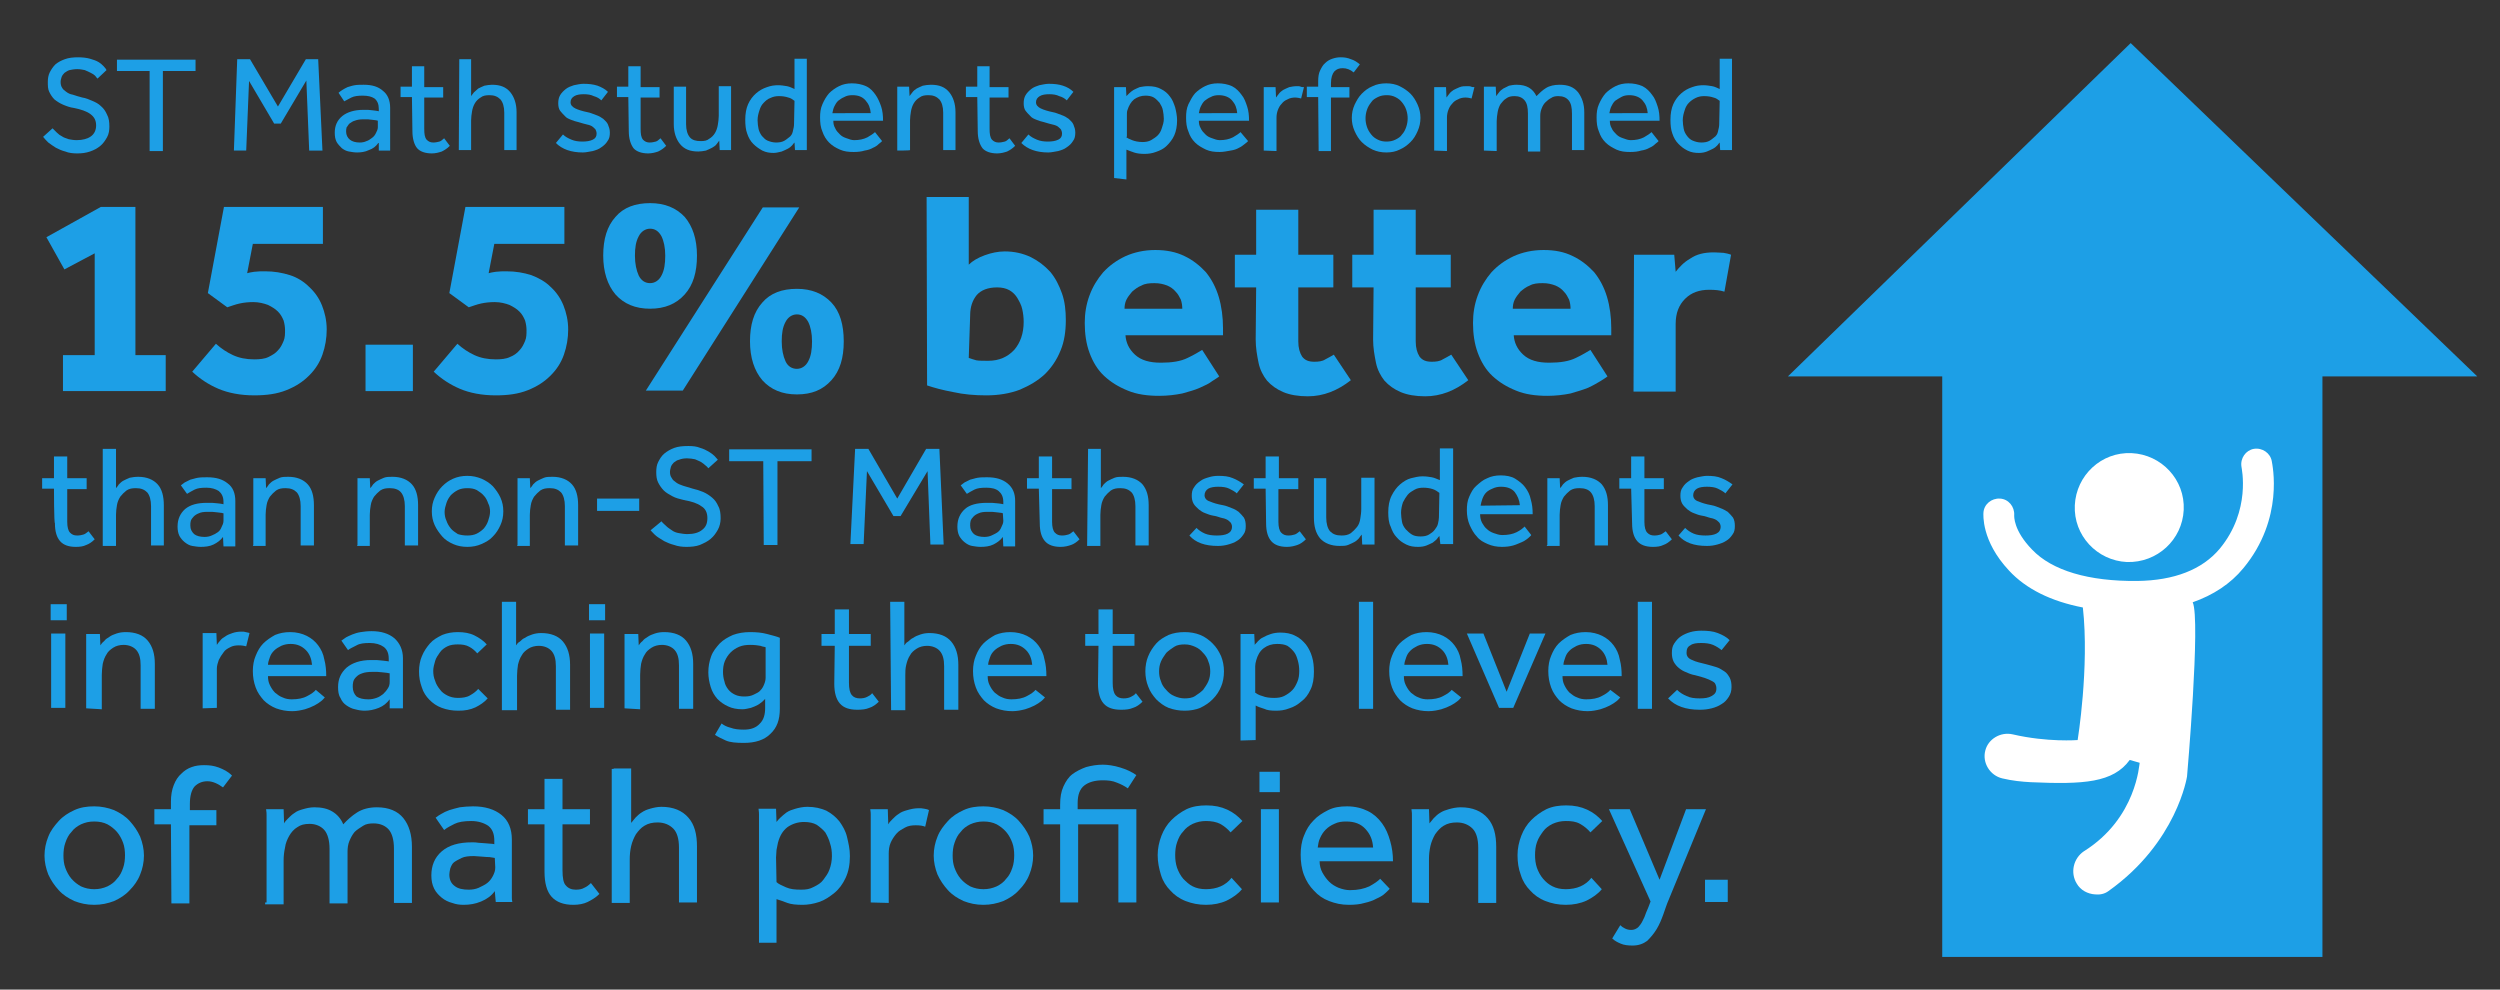 <?xml version="1.0" encoding="utf-8"?>
<!-- Generator: Adobe Illustrator 20.1.0, SVG Export Plug-In . SVG Version: 6.00 Build 0)  -->
<svg version="1.1" id="Layer_1" xmlns="http://www.w3.org/2000/svg" xmlns:xlink="http://www.w3.org/1999/xlink" x="0px" y="0px"
	 viewBox="0 0 528 209" style="enable-background:new 0 0 528 209;" xml:space="preserve">
<rect x="0" y="0" width="528" height="209" fill="#333333" stroke="none"/>
<style type="text/css">
	.st0{fill:none;}
	.st1{enable-background:new    ;}
	.st2{fill:#1D9FE6;}
	.st3{fill:#FFFFFF;}
</style>
<rect x="18.4" y="-17.6" class="st0" width="339.9" height="272.9"/>
<g class="st1">
	<path class="st2" d="M11.1,27.1c0.3,0.3,0.6,0.6,0.9,0.9c0.4,0.4,0.7,0.6,1.1,0.8c0.4,0.3,0.9,0.4,1.4,0.6c0.5,0.1,1.1,0.2,1.7,0.2
		c1.3,0,2.3-0.3,3-0.8s1.1-1.3,1.1-2.3c0-1.1-0.4-1.8-1.2-2.4c-0.8-0.6-2-1-3.5-1.3c-0.8-0.1-1.6-0.4-2.3-0.7S12,21.4,11.5,21
		c-0.5-0.5-0.8-1-1.1-1.6c-0.3-0.6-0.3-1.3-0.3-2.1c0-0.7,0.1-1.4,0.4-2s0.7-1.2,1.2-1.7c0.6-0.5,1.2-0.8,2-1.1s1.8-0.4,2.8-0.4
		c0.9,0,1.8,0.1,2.5,0.3s1.3,0.4,1.8,0.7s0.8,0.6,1.1,0.9c0.3,0.3,0.5,0.6,0.6,0.8l-1.9,1.8c-0.1-0.1-0.3-0.3-0.5-0.6
		c-0.2-0.2-0.5-0.4-0.9-0.6c-0.4-0.2-0.8-0.4-1.3-0.6c-0.5-0.1-1-0.2-1.6-0.2s-1.1,0.1-1.6,0.2c-0.4,0.1-0.8,0.4-1.1,0.6
		c-0.3,0.3-0.5,0.6-0.6,0.9c-0.1,0.4-0.2,0.6-0.2,1c0,0.5,0.1,0.9,0.3,1.2c0.2,0.4,0.5,0.6,0.9,0.9s0.8,0.5,1.4,0.6
		c0.6,0.2,1.2,0.4,2,0.6c0.7,0.1,1.4,0.4,2.1,0.7s1.3,0.6,1.8,1.1c0.6,0.5,1,1.1,1.3,1.8c0.4,0.7,0.5,1.6,0.5,2.5
		c0,0.8-0.1,1.6-0.5,2.3s-0.8,1.3-1.4,1.8c-0.6,0.5-1.3,0.9-2.2,1.2s-1.7,0.4-2.7,0.4c-0.9,0-1.8-0.1-2.5-0.4
		c-0.8-0.2-1.4-0.5-2-0.8c-0.6-0.4-1.1-0.7-1.6-1.1c-0.4-0.4-0.8-0.8-1.1-1.2L11.1,27.1z"/>
</g>
<g class="st1">
	<path class="st2" d="M31.6,15h-6.9v-2.4h16.6V15h-6.9v16.9h-2.8C31.6,31.8,31.6,15,31.6,15z"/>
</g>
<g class="st1">
	<path class="st2" d="M50.1,12.5h2.7l5.9,10l5.9-10h2.6l0.9,19.3h-2.8L64.7,17l-5.4,9.1h-1.4l-5.3-9L52,31.8h-2.6L50.1,12.5z"/>
</g>
<g class="st1">
	<path class="st2" d="M79.9,30.2c-0.5,0.7-1.1,1.2-2,1.5c-0.8,0.4-1.7,0.5-2.5,0.5c-0.6,0-1.1-0.1-1.7-0.2c-0.6-0.1-1.1-0.4-1.5-0.7
		c-0.4-0.4-0.8-0.8-1.1-1.3c-0.3-0.6-0.4-1.2-0.4-2c0-1.4,0.5-2.6,1.6-3.5c1-0.8,2.5-1.3,4.4-1.3c0.3,0,0.6,0,1,0s0.7,0.1,1,0.1
		s0.6,0.1,0.8,0.1s0.4,0.1,0.5,0.1V23c0-1-0.3-1.7-0.9-2.2c-0.6-0.4-1.4-0.6-2.5-0.6c-1,0-1.8,0.1-2.4,0.4c-0.6,0.3-1.1,0.6-1.5,0.8
		l-1.2-1.8c0.2-0.2,0.5-0.4,0.8-0.6s0.7-0.4,1.1-0.6c0.4-0.1,0.9-0.3,1.5-0.4s1.2-0.1,1.9-0.1c1.8,0,3.1,0.4,4.1,1.3
		c1,0.8,1.5,2,1.5,3.6v7.8c0,0.1,0,0.4,0,0.5c0,0.2,0,0.4,0,0.7H80v-1.6H79.9z M79.8,25.5c-0.1,0-0.2-0.1-0.4-0.1s-0.5-0.1-0.8-0.1
		s-0.6-0.1-0.9-0.1s-0.6,0-1,0c-0.7,0-1.3,0.1-1.8,0.3c-0.4,0.1-0.8,0.4-1.1,0.6c-0.3,0.3-0.4,0.6-0.6,0.8c-0.1,0.4-0.1,0.6-0.1,0.9
		c0,0.7,0.3,1.3,0.8,1.7s1.2,0.6,2.1,0.6c0.5,0,1-0.1,1.4-0.3c0.4-0.1,0.8-0.4,1.2-0.7s0.6-0.6,0.8-1c0.2-0.4,0.4-0.8,0.4-1.2V25.5
		L79.8,25.5z"/>
	<path class="st2" d="M87,20.5h-2.4v-2.2H87V14h2.6v4.4h4v2.2h-4v6.6c0,1.1,0.1,1.8,0.5,2.3c0.4,0.4,0.8,0.6,1.4,0.6
		c0.5,0,0.9-0.1,1.3-0.2c0.4-0.1,0.6-0.4,1-0.7l1.2,1.6c-0.6,0.6-1.1,0.9-1.7,1.2c-0.6,0.2-1.3,0.4-2.1,0.4c-1.4,0-2.5-0.4-3.1-1.1
		s-1-2-1-3.6L87,20.5L87,20.5z"/>
	<path class="st2" d="M97,12.5h2.5v7.8c0.1-0.2,0.4-0.5,0.6-0.8c0.3-0.3,0.6-0.5,0.9-0.8c0.4-0.2,0.8-0.4,1.3-0.6
		c0.5-0.1,1.1-0.2,1.6-0.2c1.8,0,3,0.5,3.9,1.6c0.8,1,1.3,2.4,1.3,4.2v8h-2.6v-7.9c0-1.3-0.3-2.2-0.8-2.8c-0.6-0.6-1.3-0.9-2.3-0.9
		c-0.8,0-1.4,0.1-1.9,0.5c-0.5,0.3-0.9,0.7-1.2,1.2c-0.3,0.5-0.5,1.1-0.6,1.7s-0.2,1.3-0.2,1.9v6.3h-2.6L97,12.5L97,12.5z"/>
	<path class="st2" d="M118.9,28.4c0.5,0.5,1.1,0.8,1.8,1.1s1.5,0.4,2.3,0.4s1.6-0.1,2.2-0.4c0.6-0.3,0.8-0.7,0.8-1.3
		c0-0.3-0.1-0.6-0.2-0.8c-0.1-0.2-0.4-0.4-0.6-0.6s-0.7-0.4-1.2-0.5s-1.1-0.3-1.8-0.5c-0.5-0.1-1.1-0.3-1.6-0.5s-1-0.4-1.3-0.8
		c-0.4-0.4-0.7-0.7-1-1.1s-0.4-1-0.4-1.6s0.1-1.2,0.4-1.7c0.3-0.5,0.7-0.9,1.2-1.3c0.5-0.4,1.1-0.6,1.7-0.8c0.6-0.1,1.3-0.3,2-0.3
		c1.1,0,2.1,0.1,3,0.4c0.8,0.3,1.6,0.7,2.2,1.3l-1.4,1.8c-0.4-0.4-0.9-0.7-1.6-0.9c-0.6-0.3-1.3-0.4-2.1-0.4s-1.5,0.1-2,0.4
		c-0.5,0.3-0.8,0.7-0.8,1.3s0.4,1,1,1.3s1.6,0.6,2.6,0.8c0.6,0.1,1.2,0.4,1.8,0.6s1.1,0.5,1.5,0.8c0.4,0.4,0.8,0.7,1,1.2
		s0.4,1,0.4,1.7s-0.1,1.3-0.5,1.8c-0.3,0.5-0.7,0.9-1.3,1.3c-0.5,0.4-1.1,0.6-1.8,0.8c-0.7,0.1-1.4,0.3-2.1,0.3
		c-2.5,0-4.4-0.7-5.7-2L118.9,28.4z"/>
</g>
<g class="st1">
	<path class="st2" d="M132.7,20.5h-2.4v-2.2h2.4V14h2.6v4.4h4v2.2h-4v6.6c0,1.1,0.1,1.8,0.5,2.3c0.4,0.4,0.8,0.6,1.4,0.6
		c0.5,0,0.9-0.1,1.3-0.2c0.4-0.1,0.6-0.4,1-0.7l1.2,1.6c-0.6,0.6-1.1,0.9-1.7,1.2c-0.6,0.2-1.3,0.4-2.1,0.4c-1.4,0-2.5-0.4-3.1-1.1
		c-0.6-0.8-1-2-1-3.6L132.7,20.5L132.7,20.5z"/>
</g>
<g class="st1">
	<path class="st2" d="M142.3,18.3h2.6v7.9c0,1.3,0.3,2.2,0.8,2.8s1.3,0.8,2.3,0.8c0.8,0,1.3-0.1,1.8-0.5c0.5-0.3,0.9-0.7,1.2-1.2
		s0.5-1.1,0.6-1.7c0.1-0.6,0.2-1.3,0.2-1.9v-6.3h2.6v12.1c0,0.1,0,0.3,0,0.6s0,0.6,0,0.8H152l-0.1-2c-0.1,0.2-0.4,0.5-0.6,0.8
		s-0.6,0.5-0.9,0.7c-0.4,0.2-0.8,0.4-1.3,0.6c-0.5,0.1-1.1,0.2-1.6,0.2c-1.8,0-3-0.5-3.9-1.6c-0.8-1-1.3-2.4-1.3-4.2L142.3,18.3
		L142.3,18.3z"/>
	<path class="st2" d="M167.8,30.1c-0.1,0.1-0.3,0.3-0.5,0.6c-0.2,0.2-0.5,0.5-0.9,0.7s-0.8,0.4-1.3,0.6c-0.5,0.1-1.1,0.3-1.7,0.3
		c-0.8,0-1.6-0.1-2.4-0.5c-0.7-0.4-1.3-0.8-1.9-1.4c-0.6-0.6-1-1.3-1.3-2.2c-0.3-0.8-0.4-1.8-0.4-2.9c0-1.3,0.2-2.4,0.6-3.3
		c0.4-0.9,1-1.7,1.7-2.3s1.4-1,2.3-1.3c0.8-0.3,1.6-0.4,2.3-0.4s1.3,0.1,1.9,0.2c0.6,0.1,1.1,0.4,1.6,0.6v-6.4h2.6v17.9
		c0,0.1,0,0.3,0,0.6s0,0.6,0,0.8h-2.5L167.8,30.1z M167.8,21.3c-0.4-0.3-0.8-0.6-1.3-0.7c-0.6-0.2-1.2-0.3-2-0.3
		c-0.6,0-1.2,0.1-1.8,0.4c-0.6,0.2-1,0.6-1.4,1s-0.7,0.9-0.9,1.6c-0.2,0.6-0.4,1.3-0.4,2.1c0,0.6,0.1,1.3,0.2,1.8s0.4,1.1,0.7,1.5
		c0.4,0.4,0.7,0.8,1.2,1s1.1,0.4,1.8,0.4s1.3-0.1,1.8-0.4c0.5-0.3,0.8-0.6,1.2-0.9c0.4-0.4,0.5-0.8,0.6-1.3c0.1-0.4,0.2-0.8,0.2-1.3
		L167.8,21.3L167.8,21.3z"/>
	<path class="st2" d="M186.3,29.8c-0.1,0.1-0.4,0.4-0.7,0.6c-0.3,0.3-0.7,0.6-1.2,0.8c-0.5,0.3-1.1,0.5-1.8,0.6
		c-0.6,0.2-1.4,0.3-2.3,0.3c-1.1,0-2-0.1-2.9-0.5s-1.6-0.8-2.3-1.5c-0.6-0.6-1.1-1.4-1.4-2.3c-0.4-0.9-0.5-1.9-0.5-3
		c0-1,0.1-1.9,0.5-2.8s0.8-1.6,1.4-2.3c0.6-0.6,1.3-1.1,2.1-1.5s1.7-0.6,2.7-0.6c1.1,0,2.1,0.2,3,0.6s1.5,1.1,2,1.8s0.9,1.6,1.2,2.5
		s0.4,1.9,0.4,3H176c0,0.6,0.1,1.1,0.4,1.6c0.2,0.5,0.6,0.9,1,1.3c0.4,0.4,0.8,0.6,1.4,0.8c0.5,0.2,1.1,0.4,1.6,0.4
		c1.1,0,2-0.2,2.8-0.6c0.7-0.4,1.3-0.8,1.6-1.1L186.3,29.8z M183.9,23.9c-0.1-1.1-0.4-1.9-1.1-2.7c-0.7-0.8-1.6-1.1-2.8-1.1
		c-0.6,0-1.2,0.1-1.7,0.4c-0.5,0.2-0.9,0.5-1.3,0.8c-0.4,0.4-0.6,0.8-0.8,1.2s-0.3,0.9-0.4,1.4C175.9,23.9,183.9,23.9,183.9,23.9z"
		/>
	<path class="st2" d="M189.5,31.8V19.7c0-0.1,0-0.4,0-0.6s0-0.5,0-0.8h2.5l0.1,2c0.1-0.2,0.4-0.5,0.6-0.8s0.6-0.6,0.9-0.8
		c0.4-0.2,0.8-0.4,1.3-0.6c0.5-0.1,1.1-0.2,1.7-0.2c1.8,0,3,0.5,3.9,1.6c0.8,1,1.3,2.4,1.3,4.2v8h-2.6v-7.9c0-1.3-0.3-2.2-0.8-2.8
		c-0.6-0.6-1.3-0.9-2.3-0.9c-0.8,0-1.4,0.1-1.9,0.5c-0.5,0.3-0.9,0.7-1.2,1.2s-0.5,1.1-0.6,1.7c-0.1,0.6-0.2,1.3-0.2,1.9v6.3
		C192.2,31.8,189.5,31.8,189.5,31.8z"/>
	<path class="st2" d="M206.4,20.5H204v-2.2h2.4V14h2.6v4.4h4v2.2h-4v6.6c0,1.1,0.1,1.8,0.5,2.3c0.4,0.4,0.8,0.6,1.4,0.6
		c0.5,0,0.9-0.1,1.3-0.2c0.4-0.1,0.6-0.4,1-0.7l1.2,1.6c-0.6,0.6-1.1,0.9-1.7,1.2c-0.6,0.2-1.3,0.4-2.1,0.4c-1.4,0-2.5-0.4-3.1-1.1
		c-0.6-0.8-1-2-1-3.6L206.4,20.5L206.4,20.5z"/>
	<path class="st2" d="M217.2,28.4c0.5,0.5,1.1,0.8,1.8,1.1s1.5,0.4,2.3,0.4s1.6-0.1,2.2-0.4c0.6-0.3,0.8-0.7,0.8-1.3
		c0-0.3-0.1-0.6-0.2-0.8c-0.1-0.2-0.4-0.4-0.6-0.6s-0.7-0.4-1.2-0.5s-1.1-0.3-1.8-0.5c-0.5-0.1-1.1-0.3-1.6-0.5s-1-0.4-1.3-0.8
		c-0.4-0.4-0.7-0.7-1-1.1s-0.4-1-0.4-1.6s0.1-1.2,0.4-1.7c0.3-0.5,0.7-0.9,1.2-1.3c0.5-0.4,1.1-0.6,1.7-0.8c0.6-0.1,1.3-0.3,2-0.3
		c1.1,0,2.1,0.1,3,0.4s1.6,0.7,2.2,1.3l-1.4,1.8c-0.4-0.4-0.9-0.7-1.6-0.9c-0.6-0.3-1.3-0.4-2.1-0.4s-1.5,0.1-2,0.4
		c-0.5,0.3-0.8,0.7-0.8,1.3s0.4,1,1,1.3s1.6,0.6,2.6,0.8c0.6,0.1,1.2,0.4,1.8,0.6c0.6,0.2,1.1,0.5,1.5,0.8c0.4,0.4,0.8,0.7,1,1.2
		s0.4,1,0.4,1.7s-0.1,1.3-0.5,1.8c-0.3,0.5-0.7,0.9-1.3,1.3c-0.5,0.4-1.1,0.6-1.8,0.8c-0.7,0.1-1.4,0.3-2.1,0.3
		c-2.5,0-4.4-0.7-5.7-2L217.2,28.4z"/>
	<path class="st2" d="M235.3,37.6V19.8c0-0.1,0-0.4,0-0.6s0-0.5,0-0.8h2.5l0.1,1.9c0.1-0.1,0.4-0.4,0.6-0.6c0.3-0.3,0.6-0.5,0.9-0.7
		c0.4-0.2,0.8-0.4,1.3-0.6c0.5-0.1,1.1-0.2,1.8-0.2c1.1,0,2,0.2,2.7,0.6c0.8,0.4,1.4,0.9,1.9,1.6c0.5,0.6,0.8,1.4,1.1,2.3
		c0.2,0.8,0.4,1.8,0.4,2.7c0,1.2-0.2,2.3-0.6,3.2s-1,1.6-1.6,2.2c-0.6,0.6-1.4,1-2.3,1.3c-0.8,0.3-1.6,0.4-2.4,0.4
		c-0.9,0-1.6-0.1-2.2-0.3s-1.1-0.4-1.6-0.6v6.3L235.3,37.6L235.3,37.6z M237.8,28.9c0.3,0.3,0.8,0.5,1.3,0.7s1.3,0.4,2.2,0.4
		c0.6,0,1.3-0.1,1.8-0.4s1-0.6,1.4-1s0.7-0.9,0.9-1.6c0.2-0.6,0.4-1.2,0.4-1.9c0-0.6-0.1-1.3-0.2-1.8c-0.1-0.6-0.4-1.1-0.7-1.6
		c-0.4-0.4-0.7-0.8-1.2-1.1s-1.1-0.4-1.8-0.4c-0.9,0-1.7,0.3-2.4,0.8c-0.6,0.5-1.1,1.3-1.4,2.3c-0.1,0.3-0.1,0.6-0.1,1s0,0.7,0,1.1
		v3.5H237.8z"/>
	<path class="st2" d="M263.6,29.8c-0.1,0.1-0.4,0.4-0.7,0.6s-0.7,0.6-1.2,0.8c-0.5,0.3-1.1,0.5-1.8,0.6c-0.7,0.1-1.4,0.3-2.3,0.3
		c-1.1,0-2-0.1-2.9-0.5c-0.8-0.4-1.6-0.8-2.3-1.5s-1.1-1.4-1.4-2.3c-0.4-0.9-0.5-1.9-0.5-3c0-1,0.1-1.9,0.5-2.8
		c0.4-0.8,0.8-1.6,1.4-2.3c0.6-0.6,1.3-1.1,2.1-1.5c0.8-0.4,1.7-0.6,2.7-0.6c1.1,0,2.1,0.2,3,0.6c0.8,0.4,1.5,1.1,2,1.8
		c0.6,0.7,0.9,1.6,1.2,2.5c0.3,0.9,0.4,1.9,0.4,3h-10.6c0,0.6,0.1,1.1,0.4,1.6c0.2,0.5,0.6,0.9,1,1.3c0.4,0.4,0.8,0.6,1.4,0.8
		c0.5,0.2,1.1,0.4,1.6,0.4c1.1,0,2-0.2,2.8-0.6c0.7-0.4,1.3-0.8,1.6-1.1L263.6,29.8z M261.3,23.9c-0.1-1.1-0.4-1.9-1.1-2.7
		c-0.6-0.7-1.6-1.1-2.8-1.1c-0.6,0-1.2,0.1-1.7,0.4c-0.5,0.2-0.9,0.5-1.3,0.8c-0.4,0.4-0.6,0.8-0.8,1.2c-0.2,0.4-0.3,0.9-0.4,1.4
		C253.3,23.9,261.3,23.9,261.3,23.9z"/>
	<path class="st2" d="M266.9,31.8V19.7c0-0.1,0-0.3,0-0.5s0-0.4,0-0.8h2.5l0.1,2.2c0.1-0.2,0.4-0.5,0.6-0.8s0.6-0.6,0.9-0.8
		c0.4-0.2,0.8-0.4,1.3-0.6c0.5-0.1,1-0.2,1.6-0.2c0.3,0,0.6,0,0.8,0.1c0.2,0.1,0.5,0.1,0.7,0.1l-0.6,2.4c-0.4-0.1-0.8-0.2-1.3-0.2
		s-1.1,0.1-1.6,0.4c-0.5,0.2-0.9,0.5-1.2,0.9c-0.4,0.4-0.6,0.8-0.8,1.3c-0.2,0.5-0.3,1.1-0.3,1.6v7.1L266.9,31.8L266.9,31.8z"/>
</g>
<g class="st1">
	<path class="st2" d="M278.4,20.5H276v-2.2h2.4v-1.1c0-0.9,0.1-1.7,0.4-2.3s0.6-1.2,1.1-1.6c0.4-0.4,0.9-0.7,1.5-0.9
		s1.1-0.3,1.8-0.3c0.7,0,1.4,0.1,2.1,0.4c0.7,0.2,1.3,0.6,1.9,1.1l-1.3,1.7c-0.7-0.6-1.5-0.9-2.3-0.9s-1.3,0.2-1.8,0.7
		c-0.4,0.5-0.7,1.3-0.7,2.5v0.8h3.9v2.2h-3.9v11.3h-2.6L278.4,20.5L278.4,20.5z"/>
</g>
<g class="st1">
	<path class="st2" d="M292.8,32.2c-1.1,0-2-0.2-2.9-0.6c-0.8-0.4-1.6-0.9-2.3-1.6c-0.6-0.6-1.1-1.4-1.5-2.3s-0.6-1.8-0.6-2.8
		s0.2-1.9,0.6-2.8c0.4-0.8,0.8-1.6,1.5-2.3c0.6-0.6,1.3-1.2,2.3-1.6c0.8-0.4,1.8-0.6,2.9-0.6c1,0,2,0.2,2.8,0.6
		c0.8,0.4,1.6,0.9,2.3,1.6c0.6,0.6,1.1,1.4,1.5,2.3s0.6,1.8,0.6,2.8s-0.2,1.9-0.6,2.8s-0.8,1.6-1.5,2.3s-1.4,1.2-2.3,1.6
		C294.8,32,293.9,32.2,292.8,32.2z M292.8,29.9c0.7,0,1.3-0.1,1.9-0.4c0.6-0.3,1.1-0.6,1.4-1.1c0.4-0.4,0.7-1,0.9-1.6
		s0.3-1.2,0.3-1.8s-0.1-1.2-0.3-1.8s-0.5-1.1-0.9-1.6s-0.8-0.8-1.4-1.1s-1.2-0.4-1.8-0.4c-0.7,0-1.3,0.1-1.9,0.4
		c-0.6,0.3-1.1,0.6-1.4,1.1c-0.4,0.5-0.7,1-0.9,1.6s-0.3,1.2-0.3,1.8s0.1,1.2,0.3,1.8c0.2,0.6,0.5,1.1,0.9,1.6s0.8,0.8,1.4,1.1
		S292.2,29.9,292.8,29.9z"/>
	<path class="st2" d="M302.9,31.8V19.7c0-0.1,0-0.3,0-0.5s0-0.4,0-0.8h2.5l0.1,2.2c0.1-0.2,0.4-0.5,0.6-0.8s0.6-0.6,0.9-0.8
		c0.4-0.2,0.8-0.4,1.3-0.6s1-0.2,1.6-0.2c0.3,0,0.6,0,0.8,0.1c0.2,0.1,0.5,0.1,0.7,0.1l-0.6,2.4c-0.4-0.1-0.8-0.2-1.3-0.2
		s-1.1,0.1-1.6,0.4c-0.5,0.2-0.9,0.5-1.2,0.9c-0.4,0.4-0.6,0.8-0.8,1.3c-0.2,0.5-0.3,1.1-0.3,1.6v7.1L302.9,31.8L302.9,31.8z"/>
	<path class="st2" d="M313.4,31.8V19.7c0-0.1,0-0.4,0-0.6s0-0.5,0-0.8h2.5l0.1,2c0.1-0.2,0.4-0.5,0.6-0.8s0.6-0.6,0.9-0.8
		c0.4-0.2,0.8-0.4,1.2-0.6c0.5-0.1,1-0.2,1.6-0.2c1.1,0,1.9,0.2,2.6,0.6c0.7,0.4,1.2,1,1.6,1.8c0.6-0.6,1.2-1.2,2-1.7
		s1.8-0.7,2.9-0.7c1.8,0,3,0.5,3.9,1.6c0.8,1.1,1.3,2.4,1.3,4.2v8H332V24c0-1.3-0.2-2.2-0.7-2.8s-1.2-0.9-2.2-0.9
		c-0.6,0-1.1,0.1-1.5,0.4c-0.4,0.2-0.8,0.5-1.2,0.9c-0.4,0.4-0.6,0.8-0.8,1.3c-0.2,0.5-0.3,1-0.3,1.6V32h-2.6v-8
		c0-1.3-0.2-2.2-0.7-2.8s-1.2-0.9-2.1-0.9c-0.7,0-1.3,0.1-1.8,0.5c-0.5,0.3-0.8,0.7-1.2,1.2c-0.3,0.5-0.5,1.1-0.6,1.7
		c-0.1,0.6-0.2,1.3-0.2,1.9v6.3L313.4,31.8L313.4,31.8z"/>
	<path class="st2" d="M350.3,29.8c-0.1,0.1-0.4,0.4-0.7,0.6c-0.3,0.3-0.7,0.6-1.2,0.8c-0.5,0.3-1.1,0.5-1.8,0.6
		c-0.6,0.2-1.4,0.3-2.3,0.3c-1.1,0-2-0.1-2.9-0.5c-0.8-0.4-1.6-0.8-2.3-1.5s-1.1-1.4-1.4-2.3c-0.4-0.9-0.5-1.9-0.5-3
		c0-1,0.1-1.9,0.5-2.8s0.8-1.6,1.4-2.3c0.6-0.6,1.3-1.1,2.1-1.5c0.8-0.4,1.7-0.6,2.7-0.6c1.1,0,2.1,0.2,3,0.6c0.8,0.4,1.5,1.1,2,1.8
		c0.6,0.7,0.9,1.6,1.2,2.5c0.3,0.9,0.4,1.9,0.4,3H340c0,0.6,0.1,1.1,0.4,1.6c0.2,0.5,0.6,0.9,1,1.3c0.4,0.4,0.8,0.6,1.4,0.8
		c0.5,0.2,1.1,0.4,1.6,0.4c1.1,0,2-0.2,2.8-0.6c0.7-0.4,1.3-0.8,1.6-1.1L350.3,29.8z M348,23.9c-0.1-1.1-0.4-1.9-1.1-2.7
		c-0.6-0.7-1.6-1.1-2.8-1.1c-0.6,0-1.2,0.1-1.7,0.4s-0.9,0.5-1.3,0.8c-0.4,0.4-0.6,0.8-0.8,1.2c-0.2,0.4-0.3,0.9-0.4,1.4
		C340,23.9,348,23.9,348,23.9z"/>
	<path class="st2" d="M363.2,30.1c-0.1,0.1-0.3,0.3-0.5,0.6c-0.2,0.2-0.5,0.5-0.9,0.7s-0.8,0.4-1.3,0.6c-0.5,0.2-1.1,0.3-1.7,0.3
		c-0.8,0-1.6-0.1-2.4-0.5s-1.3-0.8-1.9-1.4c-0.6-0.6-1-1.3-1.3-2.2c-0.3-0.8-0.4-1.8-0.4-2.9c0-1.3,0.2-2.4,0.6-3.3
		c0.4-0.9,1-1.7,1.7-2.3s1.4-1,2.3-1.3c0.8-0.3,1.6-0.4,2.3-0.4c0.7,0,1.3,0.1,1.9,0.2c0.6,0.1,1.1,0.4,1.6,0.6v-6.4h2.6v17.9
		c0,0.1,0,0.3,0,0.6s0,0.6,0,0.8h-2.5L363.2,30.1z M363.2,21.3c-0.4-0.3-0.8-0.6-1.3-0.7c-0.6-0.2-1.2-0.3-2-0.3
		c-0.6,0-1.2,0.1-1.8,0.4s-1,0.6-1.4,1s-0.7,0.9-0.9,1.6c-0.2,0.6-0.4,1.3-0.4,2.1c0,0.6,0.1,1.3,0.2,1.8c0.1,0.6,0.4,1.1,0.7,1.5
		c0.3,0.4,0.7,0.8,1.2,1s1.1,0.4,1.8,0.4c0.7,0,1.3-0.1,1.8-0.4c0.5-0.3,0.8-0.6,1.2-0.9c0.4-0.4,0.5-0.8,0.6-1.3
		c0.1-0.4,0.2-0.8,0.2-1.3L363.2,21.3L363.2,21.3z"/>
</g>
<g class="st1">
	<path class="st2" d="M13.3,75H20V53.5l-6.4,3.4l-3.8-6.8l11.5-6.4h7.3V75H35v7.6H13.3V75L13.3,75z"/>
	<path class="st2" d="M45.6,72.6c1.1,1,2.3,1.8,3.6,2.4c1.3,0.6,2.8,0.9,4.5,0.9c1.1,0,2.2-0.1,3-0.5s1.5-0.8,2-1.4
		c0.6-0.6,0.9-1.3,1.2-2c0.3-0.7,0.3-1.5,0.3-2.3c0-0.6-0.1-1.3-0.3-2c-0.3-0.7-0.6-1.3-1.2-1.9c-0.6-0.6-1.3-1-2.1-1.4
		c-0.8-0.3-1.9-0.6-3.1-0.6c-1,0-2,0.1-2.9,0.3s-1.7,0.5-2.6,0.8l-4.1-3l3.4-18.2h20.9v7.8H53.4l-1.2,6.2c0.3-0.1,0.8-0.2,1.5-0.3
		c0.8-0.1,1.5-0.1,2.3-0.1c1.9,0,3.6,0.3,5.2,0.8s3,1.4,4.1,2.5c1.2,1.1,2.1,2.4,2.7,3.9s1,3.2,1,5.1c0,1.8-0.3,3.6-0.9,5.3
		s-1.5,3.1-2.8,4.4c-1.3,1.3-2.8,2.3-4.8,3.1s-4.2,1.1-6.8,1.1c-2.9,0-5.5-0.5-7.6-1.4s-3.9-2.1-5.5-3.6L45.6,72.6z"/>
	<path class="st2" d="M77.2,72.8h10v9.8h-10V72.8z"/>
	<path class="st2" d="M96.6,72.6c1.1,1,2.3,1.8,3.6,2.4c1.3,0.6,2.8,0.9,4.5,0.9c1.1,0,2.2-0.1,3-0.5c0.8-0.3,1.5-0.8,2-1.4
		c0.6-0.6,0.9-1.3,1.2-2s0.3-1.5,0.3-2.3c0-0.6-0.1-1.3-0.3-2c-0.3-0.7-0.6-1.3-1.2-1.9c-0.6-0.6-1.3-1-2.1-1.4
		c-0.8-0.3-1.9-0.6-3.1-0.6c-1,0-2,0.1-2.9,0.3s-1.7,0.5-2.6,0.8l-4.1-3l3.4-18.2h20.9v7.8h-14.8l-1.2,6.2c0.3-0.1,0.8-0.2,1.5-0.3
		c0.8-0.1,1.5-0.1,2.3-0.1c1.9,0,3.6,0.3,5.2,0.8c1.6,0.6,3,1.4,4.1,2.5c1.2,1.1,2.1,2.4,2.7,3.9c0.6,1.5,1,3.2,1,5.1
		c0,1.8-0.3,3.6-0.9,5.3c-0.6,1.7-1.5,3.1-2.8,4.4c-1.3,1.3-2.8,2.3-4.8,3.1s-4.2,1.1-6.8,1.1c-2.9,0-5.5-0.5-7.6-1.4
		s-3.9-2.1-5.5-3.6L96.6,72.6z"/>
	<path class="st2" d="M137.3,65.2c-3.1,0-5.5-1-7.3-3c-1.7-2-2.6-4.8-2.6-8.2c0-3.5,0.8-6.2,2.6-8.2c1.7-2,4.2-2.9,7.3-2.9
		s5.5,1,7.3,2.9c1.7,2,2.6,4.7,2.6,8.2s-0.8,6.2-2.6,8.2S140.4,65.2,137.3,65.2z M137.3,59.8c1,0,1.9-0.6,2.4-1.6
		c0.6-1.1,0.8-2.5,0.8-4.2s-0.3-3.1-0.8-4.1c-0.6-1.1-1.4-1.6-2.4-1.6s-1.9,0.6-2.4,1.6c-0.6,1.1-0.8,2.4-0.8,4.1
		c0,1.7,0.3,3.1,0.8,4.2C135.4,59.2,136.2,59.8,137.3,59.8z M161.1,43.8h7.7l-24.6,38.7h-7.8L161.1,43.8z M168.3,83.3
		c-3.1,0-5.5-1-7.3-3c-1.7-2-2.6-4.8-2.6-8.2c0-3.5,0.8-6.2,2.6-8.2c1.7-2,4.2-2.9,7.3-2.9s5.5,1,7.3,2.9s2.6,4.7,2.6,8.2
		s-0.8,6.2-2.6,8.2S171.5,83.3,168.3,83.3z M168.3,77.9c1,0,1.9-0.6,2.4-1.6c0.6-1.1,0.8-2.5,0.8-4.2s-0.3-3.1-0.8-4.1
		c-0.6-1.1-1.4-1.6-2.4-1.6s-1.9,0.6-2.4,1.6c-0.6,1.1-0.8,2.4-0.8,4.1c0,1.7,0.3,3.1,0.8,4.2S167.3,77.9,168.3,77.9z"/>
	<path class="st2" d="M195.7,41.6h8.9v14.3c0.8-0.8,2-1.5,3.4-2s2.8-0.8,4.2-0.8c2,0,3.8,0.4,5.5,1.2c1.6,0.8,2.9,1.8,4.1,3.1
		c1.1,1.3,1.9,2.9,2.5,4.6c0.6,1.7,0.8,3.6,0.8,5.6c0,2.3-0.3,4.5-1.1,6.4c-0.8,2-1.9,3.6-3.3,5c-1.5,1.4-3.2,2.4-5.3,3.3
		c-2.1,0.8-4.5,1.2-7.1,1.2c-2.4,0-4.8-0.2-7-0.7c-2.2-0.4-4-0.9-5.5-1.4L195.7,41.6L195.7,41.6z M204.6,75.6c0.5,0.2,1,0.3,1.6,0.5
		c0.6,0.1,1.4,0.1,2.5,0.1c2.3,0,4.1-0.8,5.5-2.3c1.3-1.5,2-3.5,2-5.9c0-0.9-0.1-1.8-0.3-2.7s-0.6-1.6-1-2.3s-1-1.3-1.7-1.7
		s-1.6-0.6-2.6-0.6c-2,0-3.4,0.6-4.3,1.6c-0.9,1.1-1.4,2.5-1.4,4.3L204.6,75.6L204.6,75.6z"/>
	<path class="st2" d="M257.5,79.5c-0.3,0.2-0.8,0.6-1.5,1c-0.6,0.5-1.5,0.9-2.6,1.4s-2.3,0.8-3.7,1.2c-1.5,0.3-3.1,0.5-4.9,0.5
		c-2.4,0-4.7-0.3-6.6-1.1c-2-0.8-3.6-1.8-5-3.1s-2.4-3-3.1-4.9c-0.7-1.9-1-4-1-6.3c0-2,0.3-3.9,1-5.8s1.7-3.5,2.9-4.9
		c1.3-1.4,2.8-2.5,4.7-3.4c1.8-0.8,3.9-1.3,6.3-1.3c2.3,0,4.4,0.4,6.2,1.3c1.7,0.8,3.2,2,4.5,3.4c1.2,1.5,2.1,3.2,2.7,5.2
		s0.9,4.3,0.9,6.6v1.5h-20.6c0.1,1.5,0.7,2.9,2,4.1c1.3,1.2,3.1,1.7,5.5,1.7c2.3,0,4.2-0.3,5.6-1c1.5-0.7,2.4-1.3,3.1-1.7
		L257.5,79.5z M249.7,65.2c0-0.6-0.1-1.3-0.3-1.9c-0.3-0.6-0.6-1.2-1.1-1.7c-0.5-0.6-1.1-1-1.8-1.3c-0.8-0.3-1.6-0.5-2.7-0.5
		s-2,0.1-2.7,0.5c-0.8,0.3-1.4,0.8-2,1.3c-0.5,0.6-0.9,1.1-1.2,1.7c-0.3,0.6-0.4,1.3-0.4,1.9H249.7z"/>
</g>
<g class="st1">
	<path class="st2" d="M265.3,60.7h-4.5v-6.9h4.5v-9.5h8.9v9.5h7.4v6.9h-7.4v11.4c0,1.4,0.3,2.4,0.8,3.2c0.6,0.8,1.4,1.1,2.6,1.1
		c0.9,0,1.7-0.1,2.3-0.5c0.6-0.3,1.3-0.7,1.8-1l3.6,5.4c-2.8,2.2-5.8,3.4-9.1,3.4c-2,0-3.8-0.3-5.2-0.9c-1.4-0.6-2.5-1.4-3.4-2.4
		c-0.8-1-1.5-2.3-1.8-3.8s-0.6-3.1-0.6-4.9L265.3,60.7L265.3,60.7z"/>
</g>
<g class="st1">
	<path class="st2" d="M290.1,60.7h-4.5v-6.9h4.5v-9.5h8.9v9.5h7.4v6.9H299v11.4c0,1.4,0.3,2.4,0.8,3.2c0.6,0.8,1.4,1.1,2.6,1.1
		c0.9,0,1.7-0.1,2.3-0.5c0.6-0.3,1.3-0.7,1.8-1l3.6,5.4c-2.8,2.2-5.8,3.4-9.1,3.4c-2,0-3.8-0.3-5.2-0.9c-1.4-0.6-2.5-1.4-3.4-2.4
		c-0.8-1-1.5-2.3-1.8-3.8s-0.6-3.1-0.6-4.9L290.1,60.7L290.1,60.7z"/>
</g>
<g class="st1">
	<path class="st2" d="M339.5,79.5c-0.3,0.2-0.8,0.6-1.5,1s-1.5,0.9-2.6,1.4c-1,0.4-2.3,0.8-3.7,1.2c-1.5,0.3-3.1,0.5-4.9,0.5
		c-2.4,0-4.7-0.3-6.6-1.1c-2-0.8-3.6-1.8-5-3.1s-2.4-3-3.1-4.9s-1-4-1-6.3c0-2,0.3-3.9,1-5.8s1.7-3.5,2.9-4.9
		c1.3-1.4,2.8-2.5,4.7-3.4c1.8-0.8,3.9-1.3,6.3-1.3s4.4,0.4,6.2,1.3c1.7,0.8,3.2,2,4.5,3.4c1.2,1.5,2.1,3.2,2.7,5.2s0.9,4.3,0.9,6.6
		v1.5h-20.6c0.1,1.5,0.7,2.9,2,4.1c1.3,1.2,3.1,1.7,5.5,1.7c2.3,0,4.2-0.3,5.6-1c1.5-0.7,2.4-1.3,3.1-1.7L339.5,79.5z M331.7,65.2
		c0-0.6-0.1-1.3-0.3-1.9c-0.3-0.6-0.6-1.2-1.1-1.7c-0.5-0.6-1.1-1-1.8-1.3c-0.8-0.3-1.6-0.5-2.7-0.5s-2,0.1-2.7,0.5
		c-0.8,0.3-1.4,0.8-2,1.3c-0.5,0.6-0.9,1.1-1.2,1.7c-0.3,0.6-0.4,1.3-0.4,1.9H331.7z"/>
	<path class="st2" d="M345.1,53.8h8.5l0.3,3.6c0.8-1,1.7-2,3.1-2.8c1.3-0.9,2.9-1.3,5-1.3c0.8,0,1.5,0.1,2,0.1
		c0.6,0.1,1.1,0.2,1.6,0.4l-1.4,7.8c-0.9-0.3-2-0.4-3.2-0.4c-2.1,0-3.8,0.6-5.1,1.9c-1.3,1.3-2,3-2,5.3v14.3H345L345.1,53.8
		L345.1,53.8z"/>
</g>
<g class="st1">
	<path class="st2" d="M11.4,103.2H8.9V101h2.5v-4.6h2.8v4.6h4.1v2.3h-4.1v6.9c0,1.1,0.2,1.9,0.6,2.3c0.4,0.4,0.8,0.6,1.5,0.6
		c0.5,0,1-0.1,1.3-0.2c0.4-0.1,0.7-0.4,1.1-0.7l1.3,1.7c-0.6,0.6-1.2,1-1.8,1.2c-0.6,0.3-1.3,0.4-2.2,0.4c-1.5,0-2.6-0.4-3.3-1.2
		s-1.1-2-1.1-3.8C11.4,110.4,11.4,103.2,11.4,103.2z"/>
	<path class="st2" d="M21.8,94.8h2.7v8.3c0.2-0.2,0.4-0.5,0.6-0.8c0.3-0.3,0.6-0.6,1-0.8s0.8-0.4,1.3-0.6c0.5-0.1,1.1-0.2,1.8-0.2
		c1.8,0,3.2,0.6,4.1,1.6s1.3,2.5,1.3,4.4v8.5h-2.7v-8.3c0-1.3-0.3-2.3-0.8-2.9c-0.6-0.6-1.3-0.9-2.4-0.9c-0.8,0-1.4,0.1-2,0.5
		c-0.5,0.4-0.9,0.8-1.3,1.3c-0.3,0.5-0.6,1.1-0.7,1.8c-0.1,0.6-0.2,1.3-0.2,2v6.6h-2.8V94.8H21.8z"/>
	<path class="st2" d="M47.1,113.4c-0.5,0.7-1.2,1.2-2,1.6c-0.8,0.4-1.8,0.5-2.7,0.5c-0.6,0-1.2-0.1-1.8-0.2
		c-0.6-0.1-1.1-0.4-1.6-0.8c-0.5-0.4-0.8-0.8-1.1-1.3c-0.3-0.6-0.4-1.3-0.4-2c0-1.6,0.6-2.8,1.6-3.7c1.1-0.9,2.6-1.3,4.6-1.3
		c0.4,0,0.6,0,1.1,0c0.4,0,0.7,0.1,1.1,0.1c0.4,0,0.6,0.1,0.8,0.1c0.2,0,0.4,0.1,0.5,0.1V106c0-1.1-0.4-1.8-1-2.3
		c-0.6-0.4-1.5-0.7-2.6-0.7s-1.9,0.1-2.5,0.4s-1.1,0.6-1.6,0.9l-1.3-1.8c0.2-0.2,0.6-0.4,0.8-0.6c0.4-0.2,0.8-0.4,1.2-0.6
		c0.5-0.1,1-0.3,1.6-0.4c0.6-0.1,1.3-0.1,2-0.1c1.8,0,3.2,0.4,4.3,1.3c1.1,0.8,1.6,2.1,1.6,3.7v8.3c0,0.1,0,0.4,0,0.6
		c0,0.2,0,0.4,0,0.7h-2.5L47.1,113.4z M47.1,108.4c-0.1,0-0.2-0.1-0.5-0.1c-0.2,0-0.5-0.1-0.8-0.1s-0.6-0.1-1-0.1s-0.7,0-1,0
		c-0.8,0-1.4,0.1-1.8,0.3c-0.5,0.2-0.8,0.4-1.1,0.7s-0.5,0.6-0.6,0.9c-0.1,0.4-0.1,0.6-0.1,1c0,0.8,0.3,1.3,0.8,1.8
		c0.5,0.4,1.3,0.6,2.2,0.6c0.5,0,1.1-0.1,1.5-0.3c0.5-0.2,0.9-0.4,1.3-0.7s0.6-0.6,0.8-1.1c0.2-0.4,0.4-0.8,0.4-1.3v-1.6H47.1z"/>
	<path class="st2" d="M53.5,115.1v-12.6c0-0.2,0-0.4,0-0.6c0-0.2,0-0.5,0-0.9h2.6l0.1,2.1c0.2-0.2,0.4-0.5,0.6-0.8
		c0.3-0.3,0.6-0.6,1-0.8s0.8-0.4,1.3-0.6s1.1-0.2,1.8-0.2c1.8,0,3.2,0.6,4.1,1.6s1.3,2.5,1.3,4.4v8.5h-2.8v-8.3
		c0-1.3-0.3-2.3-0.8-2.9c-0.6-0.6-1.3-0.9-2.4-0.9c-0.8,0-1.4,0.1-2,0.5c-0.5,0.4-0.9,0.8-1.3,1.3c-0.3,0.5-0.6,1.1-0.7,1.8
		c-0.1,0.6-0.2,1.3-0.2,2v6.6h-2.7L53.5,115.1L53.5,115.1z"/>
	<path class="st2" d="M75.5,115.1v-12.6c0-0.2,0-0.4,0-0.6c0-0.2,0-0.5,0-0.9h2.6l0.1,2.1c0.2-0.2,0.4-0.5,0.6-0.8
		c0.3-0.3,0.6-0.6,1-0.8s0.8-0.4,1.3-0.6c0.5-0.2,1.1-0.2,1.8-0.2c1.8,0,3.2,0.6,4.1,1.6s1.3,2.5,1.3,4.4v8.5h-2.8v-8.3
		c0-1.3-0.3-2.3-0.8-2.9s-1.3-0.9-2.4-0.9c-0.8,0-1.4,0.1-2,0.5c-0.5,0.4-0.9,0.8-1.3,1.3c-0.3,0.5-0.6,1.1-0.7,1.8
		c-0.1,0.6-0.2,1.3-0.2,2v6.6h-2.7L75.5,115.1L75.5,115.1z"/>
	<path class="st2" d="M98.7,115.5c-1.1,0-2.1-0.2-3-0.6c-0.9-0.4-1.7-0.9-2.3-1.6c-0.6-0.7-1.2-1.5-1.6-2.4s-0.6-1.8-0.6-2.9
		s0.2-2,0.6-2.9s0.9-1.7,1.6-2.4s1.4-1.2,2.3-1.6c0.9-0.4,1.9-0.6,3-0.6s2,0.2,3,0.6c0.9,0.4,1.7,0.9,2.4,1.6
		c0.6,0.7,1.2,1.5,1.6,2.4s0.6,1.8,0.6,2.9s-0.2,2-0.6,2.9s-0.9,1.7-1.6,2.4c-0.6,0.7-1.5,1.2-2.4,1.6
		C100.8,115.3,99.8,115.5,98.7,115.5z M98.7,113.1c0.7,0,1.4-0.1,2-0.4c0.6-0.3,1.1-0.7,1.5-1.1c0.4-0.5,0.7-1,0.9-1.6
		c0.2-0.6,0.4-1.3,0.4-1.9c0-0.6-0.1-1.3-0.4-1.8c-0.2-0.6-0.5-1.2-0.9-1.6c-0.4-0.5-0.9-0.8-1.5-1.2c-0.6-0.3-1.2-0.4-2-0.4
		c-0.7,0-1.4,0.1-2,0.4c-0.6,0.3-1.1,0.7-1.5,1.1c-0.4,0.5-0.7,1-0.9,1.6s-0.4,1.3-0.4,1.9c0,0.6,0.1,1.3,0.4,1.9
		c0.2,0.6,0.5,1.1,0.9,1.6s0.9,0.8,1.5,1.2C97.3,113,98,113.1,98.7,113.1z"/>
	<path class="st2" d="M109.3,115.1v-12.6c0-0.2,0-0.4,0-0.6c0-0.2,0-0.5,0-0.9h2.6l0.1,2.1c0.2-0.2,0.4-0.5,0.6-0.8
		c0.3-0.3,0.6-0.6,1-0.8s0.8-0.4,1.3-0.6c0.5-0.2,1.1-0.2,1.8-0.2c1.8,0,3.2,0.6,4.1,1.6s1.3,2.5,1.3,4.4v8.5h-2.8v-8.3
		c0-1.3-0.3-2.3-0.8-2.9c-0.6-0.6-1.3-0.9-2.4-0.9c-0.8,0-1.4,0.1-2,0.5c-0.5,0.4-0.9,0.8-1.3,1.3c-0.3,0.5-0.6,1.1-0.7,1.8
		c-0.1,0.6-0.2,1.3-0.2,2v6.6h-2.7L109.3,115.1L109.3,115.1z"/>
</g>
<g class="st1">
	<path class="st2" d="M126.1,105.3h8.9v2.6h-8.9V105.3z"/>
</g>
<g class="st1">
	<path class="st2" d="M139.7,110.1c0.3,0.4,0.6,0.6,1,1s0.8,0.6,1.2,0.9c0.4,0.3,0.9,0.5,1.5,0.6s1.1,0.2,1.8,0.2
		c1.3,0,2.4-0.3,3.1-0.9c0.8-0.6,1.1-1.4,1.1-2.5s-0.4-2-1.3-2.5c-0.8-0.6-2-1-3.7-1.3c-0.8-0.2-1.7-0.4-2.4-0.8
		c-0.7-0.4-1.3-0.7-1.8-1.2s-0.9-1.1-1.2-1.7c-0.3-0.6-0.4-1.3-0.4-2.2c0-0.8,0.1-1.5,0.4-2.1c0.3-0.6,0.7-1.3,1.3-1.8
		s1.3-0.9,2.1-1.2s1.8-0.4,3-0.4c1,0,1.8,0.1,2.5,0.4c0.7,0.2,1.3,0.5,1.8,0.8s0.9,0.6,1.2,0.9c0.3,0.4,0.6,0.6,0.7,0.8l-2,1.8
		c-0.1-0.1-0.3-0.4-0.6-0.6c-0.2-0.2-0.6-0.5-0.9-0.7c-0.4-0.2-0.8-0.4-1.3-0.6c-0.5-0.1-1.1-0.2-1.7-0.2c-0.6,0-1.2,0.1-1.7,0.3
		c-0.5,0.1-0.8,0.4-1.1,0.6c-0.3,0.3-0.5,0.6-0.6,0.9c-0.1,0.4-0.2,0.7-0.2,1.1c0,0.5,0.1,0.9,0.4,1.3c0.2,0.4,0.5,0.6,0.9,0.9
		c0.4,0.3,0.9,0.5,1.5,0.7s1.3,0.4,2,0.6c0.8,0.2,1.5,0.4,2.2,0.7s1.3,0.7,1.9,1.2c0.6,0.5,1,1.1,1.3,1.8c0.4,0.7,0.5,1.6,0.5,2.6
		c0,0.8-0.2,1.7-0.6,2.4c-0.4,0.7-0.8,1.3-1.5,1.9s-1.4,0.9-2.3,1.3c-0.8,0.3-1.8,0.4-2.8,0.4c-0.9,0-1.8-0.1-2.6-0.4
		c-0.8-0.2-1.5-0.5-2.1-0.8c-0.6-0.4-1.2-0.7-1.7-1.1c-0.5-0.4-0.8-0.8-1.2-1.2L139.7,110.1z"/>
</g>
<g class="st1">
	<path class="st2" d="M161.2,97.4H154v-2.5h17.4v2.5h-7.2v17.7h-2.9L161.2,97.4L161.2,97.4z"/>
</g>
<g class="st1">
	<path class="st2" d="M180.6,94.8h2.8l6.1,10.5l6.1-10.5h2.8l0.9,20.2h-2.8l-0.6-15.5l-5.7,9.5h-1.5l-5.6-9.5l-0.7,15.4h-2.8
		L180.6,94.8z"/>
</g>
<g class="st1">
	<path class="st2" d="M211.8,113.4c-0.5,0.7-1.2,1.2-2,1.6c-0.8,0.4-1.8,0.5-2.7,0.5c-0.6,0-1.2-0.1-1.8-0.2
		c-0.6-0.1-1.1-0.4-1.6-0.8c-0.5-0.4-0.8-0.8-1.1-1.3c-0.3-0.6-0.4-1.3-0.4-2c0-1.6,0.6-2.8,1.6-3.7s2.6-1.3,4.6-1.3
		c0.4,0,0.6,0,1.1,0c0.4,0,0.7,0.1,1.1,0.1s0.6,0.1,0.8,0.1s0.4,0.1,0.5,0.1V106c0-1.1-0.4-1.8-1-2.3s-1.5-0.7-2.6-0.7
		s-1.9,0.1-2.5,0.4c-0.6,0.3-1.1,0.6-1.6,0.9l-1.3-1.8c0.2-0.2,0.6-0.4,0.8-0.6c0.4-0.2,0.8-0.4,1.2-0.6c0.5-0.1,1-0.3,1.6-0.4
		c0.6-0.1,1.3-0.1,2-0.1c1.8,0,3.2,0.4,4.3,1.3c1.1,0.9,1.6,2.1,1.6,3.7v8.3c0,0.1,0,0.4,0,0.6c0,0.2,0,0.4,0,0.7h-2.5L211.8,113.4z
		 M211.8,108.4c-0.1,0-0.2-0.1-0.5-0.1c-0.2,0-0.5-0.1-0.8-0.1s-0.6-0.1-1-0.1s-0.7,0-1,0c-0.8,0-1.4,0.1-1.8,0.3
		c-0.5,0.2-0.8,0.4-1.1,0.7s-0.5,0.6-0.6,0.9c-0.1,0.4-0.1,0.6-0.1,1c0,0.8,0.3,1.3,0.8,1.8c0.5,0.4,1.3,0.6,2.2,0.6
		c0.5,0,1.1-0.1,1.5-0.3s0.9-0.4,1.3-0.7c0.4-0.3,0.6-0.6,0.8-1.1c0.2-0.4,0.4-0.8,0.4-1.3L211.8,108.4L211.8,108.4z"/>
	<path class="st2" d="M219.4,103.2h-2.5V101h2.5v-4.6h2.8v4.6h4.1v2.3h-4.1v6.9c0,1.1,0.2,1.9,0.6,2.3c0.4,0.4,0.8,0.6,1.5,0.6
		c0.5,0,1-0.1,1.3-0.2c0.4-0.1,0.7-0.4,1.1-0.7l1.3,1.7c-0.6,0.6-1.2,1-1.8,1.2s-1.3,0.4-2.2,0.4c-1.5,0-2.6-0.4-3.3-1.2
		s-1.1-2-1.1-3.8L219.4,103.2L219.4,103.2z"/>
	<path class="st2" d="M229.8,94.8h2.7v8.3c0.2-0.2,0.4-0.5,0.6-0.8c0.3-0.3,0.6-0.6,1-0.8s0.8-0.4,1.3-0.6s1.1-0.2,1.8-0.2
		c1.8,0,3.2,0.6,4.1,1.6c0.9,1.1,1.3,2.5,1.3,4.4v8.5h-2.8v-8.3c0-1.3-0.3-2.3-0.8-2.9c-0.6-0.6-1.3-0.9-2.4-0.9
		c-0.8,0-1.4,0.1-2,0.5c-0.5,0.4-0.9,0.8-1.3,1.3c-0.3,0.5-0.6,1.1-0.7,1.8c-0.1,0.6-0.2,1.3-0.2,2v6.6h-2.8L229.8,94.8L229.8,94.8z
		"/>
	<path class="st2" d="M252.7,111.5c0.5,0.5,1.1,0.9,1.8,1.2c0.7,0.3,1.6,0.4,2.5,0.4s1.7-0.1,2.3-0.4c0.6-0.3,0.9-0.8,0.9-1.4
		c0-0.4-0.1-0.6-0.2-0.8s-0.4-0.4-0.6-0.6c-0.3-0.2-0.7-0.4-1.3-0.5c-0.5-0.1-1.1-0.4-1.9-0.5c-0.6-0.1-1.1-0.3-1.6-0.5
		c-0.6-0.2-1-0.5-1.4-0.8c-0.4-0.4-0.8-0.7-1.1-1.2c-0.3-0.5-0.4-1.1-0.4-1.7c0-0.7,0.1-1.3,0.5-1.8c0.3-0.5,0.7-0.9,1.3-1.3
		c0.5-0.4,1.1-0.6,1.8-0.8c0.6-0.2,1.3-0.3,2-0.3c1.2,0,2.2,0.1,3.1,0.5c0.8,0.3,1.6,0.8,2.3,1.3l-1.5,1.9c-0.4-0.4-1-0.7-1.6-1
		s-1.4-0.4-2.3-0.4c-0.8,0-1.6,0.1-2.1,0.4c-0.5,0.3-0.8,0.8-0.8,1.4c0,0.6,0.4,1.1,1.1,1.3c0.7,0.3,1.6,0.6,2.8,0.8
		c0.6,0.1,1.3,0.4,1.8,0.6c0.6,0.2,1.1,0.5,1.5,0.8c0.4,0.4,0.8,0.8,1.1,1.2c0.3,0.5,0.4,1.1,0.4,1.8s-0.1,1.3-0.5,1.8
		c-0.4,0.6-0.8,1-1.3,1.3c-0.6,0.4-1.2,0.6-1.9,0.8c-0.7,0.2-1.4,0.3-2.2,0.3c-2.7,0-4.7-0.7-6-2.2L252.7,111.5z"/>
</g>
<g class="st1">
	<path class="st2" d="M267.3,103.2h-2.5V101h2.5v-4.6h2.8v4.6h4.1v2.3H270v6.9c0,1.1,0.2,1.9,0.6,2.3s0.8,0.6,1.5,0.6
		c0.5,0,1-0.1,1.3-0.2c0.4-0.1,0.7-0.4,1.1-0.7l1.3,1.7c-0.6,0.6-1.2,1-1.8,1.2c-0.6,0.2-1.3,0.4-2.2,0.4c-1.5,0-2.6-0.4-3.3-1.2
		c-0.7-0.8-1.1-2-1.1-3.8L267.3,103.2L267.3,103.2z"/>
</g>
<g class="st1">
	<path class="st2" d="M277.3,101h2.8v8.3c0,1.3,0.3,2.3,0.8,2.9c0.6,0.6,1.3,0.9,2.4,0.9c0.8,0,1.4-0.1,2-0.5
		c0.5-0.4,0.9-0.8,1.3-1.3s0.6-1.1,0.7-1.8c0.1-0.6,0.2-1.3,0.2-2v-6.6h2.8v12.7c0,0.1,0,0.3,0,0.6s0,0.6,0,0.8h-2.6l-0.1-2.1
		c-0.2,0.2-0.4,0.5-0.6,0.8c-0.3,0.3-0.6,0.6-1,0.8s-0.8,0.4-1.3,0.6s-1.1,0.2-1.8,0.2c-1.8,0-3.2-0.6-4.1-1.6
		c-0.9-1.1-1.3-2.5-1.3-4.4V101H277.3z"/>
	<path class="st2" d="M304,113.2c-0.1,0.1-0.3,0.3-0.5,0.6s-0.6,0.5-0.9,0.8c-0.4,0.2-0.8,0.4-1.3,0.6c-0.5,0.2-1.1,0.3-1.8,0.3
		c-0.9,0-1.7-0.1-2.5-0.5s-1.4-0.8-2-1.5c-0.6-0.6-1-1.4-1.3-2.3c-0.4-0.8-0.5-1.9-0.5-3c0-1.3,0.2-2.5,0.7-3.5s1.1-1.8,1.8-2.4
		c0.7-0.6,1.5-1.1,2.3-1.3s1.6-0.4,2.4-0.4s1.4,0.1,2,0.2c0.6,0.1,1.1,0.4,1.7,0.6v-6.7h2.8v18.8c0,0.1,0,0.3,0,0.6s0,0.6,0,0.8
		h-2.7L304,113.2z M304,104.1c-0.4-0.3-0.8-0.6-1.4-0.8s-1.3-0.3-2-0.3c-0.6,0-1.3,0.1-1.8,0.4s-1.1,0.6-1.5,1.1s-0.7,1-1,1.6
		c-0.2,0.6-0.4,1.4-0.4,2.2c0,0.6,0.1,1.3,0.2,1.9c0.1,0.6,0.4,1.1,0.8,1.6c0.4,0.4,0.8,0.8,1.3,1.1s1.1,0.4,1.8,0.4
		s1.3-0.1,1.8-0.4c0.5-0.3,0.9-0.6,1.2-1s0.6-0.8,0.7-1.3s0.2-0.9,0.2-1.3L304,104.1L304,104.1z"/>
	<path class="st2" d="M323.4,113c-0.1,0.2-0.4,0.4-0.7,0.7c-0.4,0.3-0.8,0.6-1.3,0.8s-1.1,0.5-1.8,0.7c-0.7,0.2-1.5,0.3-2.4,0.3
		c-1.1,0-2.1-0.2-3-0.6c-0.9-0.4-1.7-0.8-2.3-1.6c-0.6-0.6-1.1-1.5-1.5-2.4s-0.6-2-0.6-3.1s0.1-2,0.5-2.9s0.8-1.7,1.5-2.3
		s1.3-1.2,2.3-1.6c0.8-0.4,1.8-0.6,2.8-0.6c1.2,0,2.3,0.2,3.1,0.7c0.8,0.5,1.6,1.1,2.1,1.8c0.6,0.8,1,1.6,1.2,2.6
		c0.3,1,0.4,2,0.4,3.1h-11.1c0,0.6,0.1,1.2,0.4,1.8c0.3,0.5,0.6,1,1,1.3c0.4,0.4,0.9,0.7,1.5,0.9s1.1,0.4,1.8,0.4
		c1.2,0,2.2-0.2,3-0.6c0.8-0.4,1.3-0.8,1.7-1.2L323.4,113z M321,106.7c-0.1-1.1-0.5-2-1.1-2.8c-0.7-0.8-1.7-1.1-2.9-1.1
		c-0.6,0-1.2,0.1-1.8,0.4c-0.5,0.2-1,0.5-1.3,0.8c-0.4,0.4-0.6,0.8-0.8,1.3c-0.2,0.5-0.3,1-0.4,1.5L321,106.7L321,106.7z"/>
	<path class="st2" d="M326.8,115.1v-12.6c0-0.2,0-0.4,0-0.6c0-0.2,0-0.5,0-0.9h2.6l0.1,2.1c0.2-0.2,0.4-0.5,0.6-0.8
		c0.3-0.3,0.6-0.6,1-0.8s0.8-0.4,1.3-0.6c0.5-0.1,1.1-0.2,1.8-0.2c1.8,0,3.2,0.6,4.1,1.6c0.9,1.1,1.3,2.5,1.3,4.4v8.5h-2.8v-8.3
		c0-1.3-0.3-2.3-0.8-2.9s-1.3-0.9-2.4-0.9c-0.8,0-1.4,0.1-2,0.5c-0.5,0.4-0.9,0.8-1.3,1.3c-0.3,0.5-0.6,1.1-0.7,1.8
		c-0.1,0.6-0.2,1.3-0.2,2v6.6h-2.7v-0.2H326.8z"/>
	<path class="st2" d="M344.5,103.2H342V101h2.5v-4.6h2.8v4.6h4.1v2.3h-4.1v6.9c0,1.1,0.2,1.9,0.6,2.3c0.4,0.4,0.8,0.6,1.5,0.6
		c0.5,0,1-0.1,1.3-0.2s0.7-0.4,1.1-0.7l1.3,1.7c-0.6,0.6-1.2,1-1.8,1.2c-0.6,0.3-1.3,0.4-2.2,0.4c-1.5,0-2.6-0.4-3.3-1.2
		c-0.7-0.8-1.1-2-1.1-3.8L344.5,103.2L344.5,103.2z"/>
	<path class="st2" d="M355.9,111.5c0.5,0.5,1.1,0.9,1.8,1.2c0.7,0.3,1.6,0.4,2.5,0.4s1.7-0.1,2.3-0.4c0.6-0.3,0.9-0.8,0.9-1.4
		c0-0.4-0.1-0.6-0.2-0.8s-0.4-0.4-0.6-0.6c-0.3-0.2-0.7-0.4-1.3-0.5c-0.5-0.1-1.1-0.4-1.9-0.5c-0.6-0.1-1.1-0.3-1.6-0.5
		c-0.6-0.2-1-0.5-1.4-0.8c-0.4-0.4-0.8-0.7-1.1-1.2c-0.3-0.5-0.4-1.1-0.4-1.7c0-0.7,0.1-1.3,0.5-1.8c0.3-0.5,0.7-0.9,1.3-1.3
		c0.5-0.4,1.1-0.6,1.8-0.8c0.6-0.1,1.3-0.3,2-0.3c1.2,0,2.2,0.1,3.1,0.5c0.8,0.3,1.6,0.8,2.3,1.3l-1.5,1.9c-0.4-0.4-1-0.7-1.6-1
		s-1.4-0.4-2.3-0.4c-0.8,0-1.6,0.1-2.1,0.4s-0.8,0.8-0.8,1.4c0,0.6,0.4,1.1,1.1,1.3c0.7,0.3,1.6,0.6,2.8,0.8
		c0.6,0.1,1.3,0.4,1.8,0.6c0.6,0.2,1.1,0.5,1.6,0.8c0.4,0.4,0.8,0.8,1.1,1.2c0.3,0.5,0.4,1.1,0.4,1.8s-0.1,1.3-0.5,1.8
		c-0.4,0.6-0.8,1-1.3,1.3c-0.6,0.4-1.2,0.6-1.9,0.8c-0.7,0.2-1.4,0.3-2.2,0.3c-2.7,0-4.7-0.7-6-2.2L355.9,111.5z"/>
</g>
<g class="st1">
	<path class="st2" d="M10.7,127.6h3.4v3.4h-3.4C10.7,131,10.7,127.6,10.7,127.6z M10.8,133.8h3v15.7h-3
		C10.8,149.6,10.8,133.8,10.8,133.8z"/>
	<path class="st2" d="M18.2,149.6v-14.1c0-0.2,0-0.4,0-0.6s0-0.6,0-1h2.9l0.1,2.4c0.2-0.3,0.4-0.6,0.8-0.9c0.3-0.4,0.6-0.6,1.1-0.9
		c0.4-0.3,0.9-0.5,1.5-0.7s1.2-0.3,2-0.3c2,0,3.6,0.6,4.6,1.8c1,1.2,1.5,2.8,1.5,4.9v9.5h-3v-9.2c0-1.5-0.3-2.5-0.9-3.2
		c-0.6-0.7-1.6-1.1-2.7-1.1c-0.8,0-1.6,0.2-2.2,0.6c-0.6,0.4-1.1,0.8-1.4,1.4c-0.4,0.6-0.6,1.2-0.8,2c-0.1,0.7-0.2,1.5-0.2,2.3v7.3
		L18.2,149.6L18.2,149.6z"/>
</g>
<g class="st1">
	<path class="st2" d="M42.8,149.6v-14.3c0-0.1,0-0.4,0-0.6s0-0.6,0-1h2.9l0.1,2.5c0.2-0.3,0.4-0.6,0.7-0.9c0.3-0.4,0.6-0.6,1.1-0.9
		c0.4-0.3,0.9-0.5,1.5-0.7s1.2-0.3,1.9-0.3c0.4,0,0.6,0,0.9,0.1s0.6,0.1,0.8,0.2l-0.7,2.8c-0.4-0.1-0.9-0.2-1.6-0.2
		c-0.6,0-1.3,0.1-1.8,0.4c-0.6,0.3-1.1,0.6-1.4,1.1c-0.4,0.5-0.7,1-1,1.6c-0.2,0.6-0.4,1.2-0.4,1.8v8.3L42.8,149.6L42.8,149.6z"/>
</g>
<g class="st1">
	<path class="st2" d="M68.6,147.3c-0.2,0.2-0.4,0.5-0.8,0.8s-0.8,0.6-1.4,0.9s-1.3,0.6-2,0.8c-0.8,0.2-1.7,0.4-2.7,0.4
		c-1.2,0-2.3-0.2-3.4-0.6c-1-0.4-1.9-1-2.6-1.7c-0.7-0.8-1.3-1.6-1.7-2.7c-0.4-1.1-0.6-2.2-0.6-3.5c0-1.1,0.2-2.3,0.6-3.2
		c0.4-1,0.9-1.9,1.6-2.6s1.6-1.3,2.5-1.8c1-0.4,2-0.6,3.2-0.6c1.3,0,2.5,0.3,3.5,0.8s1.8,1.2,2.4,2s1.1,1.8,1.3,3
		c0.3,1.1,0.4,2.3,0.4,3.5H56.6c0,0.7,0.1,1.3,0.4,1.9s0.6,1.1,1.1,1.6c0.5,0.4,1,0.8,1.6,1c0.6,0.3,1.3,0.4,1.9,0.4
		c1.3,0,2.4-0.2,3.3-0.7c0.8-0.4,1.5-0.9,1.8-1.3L68.6,147.3z M65.9,140.4c-0.1-1.2-0.5-2.3-1.3-3.1c-0.8-0.8-1.8-1.3-3.2-1.3
		c-0.7,0-1.3,0.1-2,0.4c-0.6,0.3-1.1,0.6-1.5,1s-0.7,0.8-0.9,1.4c-0.2,0.6-0.4,1.1-0.4,1.6H65.9z"/>
	<path class="st2" d="M82.3,147.7c-0.6,0.8-1.3,1.4-2.3,1.8s-2,0.6-3,0.6c-0.6,0-1.3-0.1-2-0.3c-0.6-0.1-1.2-0.4-1.8-0.8
		c-0.6-0.4-1-0.9-1.3-1.6c-0.4-0.6-0.5-1.4-0.5-2.3c0-1.7,0.6-3,1.8-4.1c1.2-1,2.9-1.6,5.2-1.6c0.4,0,0.8,0,1.1,0
		c0.4,0,0.8,0.1,1.1,0.1s0.7,0.1,0.9,0.1c0.3,0,0.5,0.1,0.6,0.1v-0.6c0-1.2-0.4-2-1.1-2.5s-1.7-0.8-2.9-0.8s-2.1,0.1-2.8,0.5
		c-0.7,0.4-1.3,0.6-1.8,1l-1.4-2c0.3-0.2,0.6-0.4,1-0.7c0.4-0.2,0.8-0.4,1.3-0.6s1.1-0.4,1.8-0.5c0.6-0.1,1.4-0.2,2.3-0.2
		c2,0,3.6,0.5,4.8,1.5c1.1,1,1.8,2.4,1.8,4.2v9.2c0,0.2,0,0.4,0,0.6s0,0.5,0,0.8h-2.8C82.3,149.6,82.3,147.7,82.3,147.7z
		 M82.2,142.2c-0.1,0-0.3-0.1-0.5-0.1c-0.3,0-0.6-0.1-0.9-0.1c-0.4,0-0.7-0.1-1.1-0.1s-0.8,0-1.1,0c-0.8,0-1.6,0.1-2.1,0.3
		c-0.6,0.2-0.9,0.4-1.3,0.8c-0.3,0.3-0.5,0.6-0.6,1s-0.1,0.7-0.1,1.1c0,0.8,0.3,1.5,0.8,2c0.6,0.4,1.4,0.6,2.5,0.6
		c0.6,0,1.1-0.1,1.7-0.3c0.6-0.2,1-0.5,1.4-0.8c0.4-0.4,0.7-0.7,1-1.2c0.3-0.4,0.4-0.9,0.4-1.4v-1.8H82.2z"/>
	<path class="st2" d="M103,147.5c-0.7,0.8-1.6,1.4-2.6,1.9c-1.1,0.5-2.2,0.7-3.6,0.7c-1.3,0-2.4-0.2-3.5-0.6s-1.9-1-2.6-1.7
		s-1.3-1.6-1.6-2.6c-0.4-1.1-0.6-2.1-0.6-3.4c0-1.1,0.2-2.3,0.6-3.2c0.4-1,1-1.9,1.7-2.7c0.7-0.8,1.6-1.3,2.6-1.8
		c1-0.4,2.1-0.6,3.3-0.6c1.3,0,2.5,0.2,3.5,0.7s1.9,1.1,2.6,1.9l-2,1.9c-0.5-0.6-1.1-1.1-1.7-1.4c-0.7-0.4-1.5-0.5-2.4-0.5
		c-0.8,0-1.6,0.1-2.2,0.4s-1.2,0.7-1.6,1.3c-0.4,0.6-0.8,1.1-1,1.8c-0.2,0.7-0.4,1.4-0.4,2.1s0.1,1.4,0.4,2.1c0.2,0.7,0.6,1.3,1,1.8
		c0.4,0.6,1,1,1.6,1.3s1.3,0.5,2.2,0.5c0.9,0,1.8-0.1,2.5-0.5s1.3-0.8,1.8-1.4L103,147.5z"/>
	<path class="st2" d="M106,127.1h3v9.2c0.2-0.3,0.4-0.6,0.8-0.8c0.3-0.3,0.6-0.6,1.1-0.8c0.4-0.3,0.9-0.5,1.5-0.7s1.2-0.3,1.9-0.3
		c2,0,3.6,0.6,4.6,1.8s1.5,2.8,1.5,4.9v9.5h-3v-9.2c0-1.5-0.3-2.5-0.9-3.2c-0.6-0.7-1.6-1.1-2.7-1.1c-0.8,0-1.6,0.2-2.2,0.6
		c-0.6,0.4-1.1,0.8-1.4,1.4c-0.4,0.6-0.6,1.2-0.8,2c-0.1,0.7-0.2,1.5-0.2,2.3v7.3H106V127.1z"/>
	<path class="st2" d="M124.4,127.6h3.4v3.4h-3.4V127.6z M124.6,133.8h3v15.7h-3V133.8z"/>
	<path class="st2" d="M131.9,149.6v-14.1c0-0.2,0-0.4,0-0.6s0-0.6,0-1h2.9l0.1,2.4c0.2-0.3,0.4-0.6,0.8-0.9c0.3-0.4,0.6-0.6,1.1-0.9
		c0.4-0.3,0.9-0.5,1.5-0.7s1.2-0.3,2-0.3c2,0,3.6,0.6,4.6,1.8c1,1.2,1.5,2.8,1.5,4.9v9.5h-3v-9.2c0-1.5-0.3-2.5-0.9-3.2
		c-0.6-0.7-1.6-1.1-2.7-1.1c-0.8,0-1.6,0.2-2.2,0.6c-0.6,0.4-1.1,0.8-1.4,1.4c-0.4,0.6-0.6,1.2-0.8,2c-0.1,0.7-0.2,1.5-0.2,2.3v7.3
		L131.9,149.6L131.9,149.6z"/>
	<path class="st2" d="M152.4,152.8c0.5,0.4,1.1,0.7,1.9,0.9c0.8,0.3,1.7,0.4,2.8,0.4c1.5,0,2.6-0.4,3.4-1.3c0.8-0.8,1.1-1.9,1.1-3.3
		v-1.9c-0.1,0.1-0.4,0.4-0.6,0.6c-0.3,0.2-0.6,0.5-1,0.7s-0.8,0.4-1.4,0.6c-0.6,0.1-1.1,0.3-1.8,0.3c-1.1,0-2.2-0.2-3-0.6
		c-0.9-0.4-1.6-0.9-2.3-1.6c-0.6-0.7-1.1-1.5-1.4-2.5c-0.3-1-0.5-2-0.5-3.1c0-1.2,0.2-2.3,0.6-3.4c0.4-1.1,1.1-1.9,1.8-2.7
		c0.8-0.8,1.7-1.3,2.8-1.8c1.1-0.4,2.3-0.6,3.6-0.6s2.5,0.1,3.6,0.4s2,0.5,2.7,0.8v15c0,2.3-0.6,4-2,5.3c-1.3,1.3-3.2,1.9-5.6,1.9
		c-1.6,0-2.9-0.1-3.8-0.5c-0.9-0.4-1.7-0.8-2.3-1.2L152.4,152.8z M161.7,136.7c-0.2-0.1-0.6-0.1-1.1-0.3c-0.5-0.1-1.2-0.2-2.2-0.2
		c-0.8,0-1.6,0.1-2.3,0.4s-1.3,0.7-1.8,1.2s-0.9,1.1-1.2,1.8c-0.3,0.7-0.4,1.5-0.4,2.3c0,0.7,0.1,1.4,0.3,2c0.1,0.6,0.4,1.2,0.8,1.7
		c0.4,0.5,0.8,0.8,1.4,1.1c0.6,0.3,1.3,0.4,2,0.4c0.8,0,1.4-0.1,2-0.4s1.1-0.5,1.4-0.9c0.4-0.4,0.6-0.8,0.8-1.3s0.3-0.9,0.3-1.4
		V136.7L161.7,136.7z"/>
	<path class="st2" d="M176.3,136.4h-2.8v-2.5h2.8v-5.2h3v5.2h4.6v2.5h-4.6v7.8c0,1.3,0.2,2.1,0.6,2.6c0.4,0.5,1,0.7,1.7,0.7
		c0.6,0,1.1-0.1,1.5-0.3c0.4-0.2,0.8-0.4,1.1-0.8l1.4,1.8c-0.6,0.6-1.3,1.1-2,1.3c-0.7,0.3-1.5,0.4-2.5,0.4c-1.7,0-2.9-0.4-3.7-1.3
		s-1.2-2.3-1.2-4.2L176.3,136.4L176.3,136.4z"/>
	<path class="st2" d="M188,127.1h3v9.2c0.2-0.3,0.4-0.6,0.8-0.8c0.4-0.3,0.6-0.6,1.1-0.8c0.4-0.3,0.9-0.5,1.5-0.7s1.2-0.3,1.9-0.3
		c2,0,3.6,0.6,4.6,1.8c1,1.2,1.5,2.8,1.5,4.9v9.5h-3v-9.2c0-1.5-0.3-2.5-0.9-3.2c-0.6-0.7-1.6-1.1-2.7-1.1c-0.8,0-1.6,0.2-2.2,0.6
		s-1.1,0.8-1.4,1.4c-0.4,0.6-0.6,1.2-0.8,2s-0.2,1.5-0.2,2.3v7.3h-3L188,127.1L188,127.1z"/>
	<path class="st2" d="M220.7,147.3c-0.2,0.2-0.4,0.5-0.8,0.8c-0.4,0.3-0.8,0.6-1.4,0.9c-0.6,0.3-1.3,0.6-2,0.8
		c-0.8,0.2-1.7,0.4-2.7,0.4c-1.2,0-2.3-0.2-3.4-0.6c-1-0.4-1.9-1-2.6-1.7c-0.7-0.8-1.3-1.6-1.7-2.7s-0.6-2.2-0.6-3.5
		c0-1.1,0.2-2.3,0.6-3.2c0.4-1,0.9-1.9,1.6-2.6c0.7-0.7,1.6-1.3,2.5-1.8c1-0.4,2-0.6,3.2-0.6c1.3,0,2.5,0.3,3.5,0.8s1.8,1.2,2.4,2
		c0.6,0.8,1.1,1.8,1.3,3c0.3,1.1,0.4,2.3,0.4,3.5h-12.4c0,0.7,0.1,1.3,0.4,1.9c0.3,0.6,0.6,1.1,1.1,1.6c0.5,0.4,1,0.8,1.6,1
		c0.6,0.3,1.3,0.4,1.9,0.4c1.3,0,2.4-0.2,3.3-0.7c0.8-0.4,1.5-0.9,1.8-1.3L220.7,147.3z M218,140.4c-0.1-1.2-0.5-2.3-1.3-3.1
		c-0.8-0.8-1.8-1.3-3.2-1.3c-0.7,0-1.3,0.1-2,0.4c-0.6,0.3-1.1,0.6-1.5,1s-0.7,0.8-0.9,1.4s-0.4,1.1-0.4,1.6H218z"/>
</g>
<g class="st1">
	<path class="st2" d="M232,136.4h-2.8v-2.5h2.8v-5.2h3v5.2h4.6v2.5H235v7.8c0,1.3,0.2,2.1,0.6,2.6c0.4,0.5,1,0.7,1.7,0.7
		c0.6,0,1.1-0.1,1.5-0.3c0.4-0.2,0.8-0.4,1.1-0.8l1.4,1.8c-0.6,0.6-1.3,1.1-2,1.3c-0.7,0.3-1.5,0.4-2.5,0.4c-1.7,0-2.9-0.4-3.7-1.3
		s-1.2-2.3-1.2-4.2L232,136.4L232,136.4z"/>
</g>
<g class="st1">
	<path class="st2" d="M250.2,150.1c-1.2,0-2.3-0.2-3.4-0.6c-1-0.4-1.9-1.1-2.6-1.8c-0.7-0.8-1.3-1.6-1.7-2.7c-0.4-1-0.6-2.1-0.6-3.2
		s0.2-2.3,0.6-3.2c0.4-1,1-1.9,1.7-2.7c0.7-0.8,1.6-1.3,2.6-1.8c1-0.4,2.1-0.6,3.4-0.6c1.2,0,2.3,0.2,3.3,0.6s1.9,1.1,2.6,1.8
		c0.8,0.8,1.3,1.6,1.8,2.7c0.4,1,0.6,2.1,0.6,3.2s-0.2,2.3-0.6,3.2c-0.4,1-1,1.9-1.8,2.7c-0.8,0.8-1.6,1.3-2.6,1.8
		C252.5,149.9,251.4,150.1,250.2,150.1z M250.2,147.5c0.8,0,1.6-0.1,2.2-0.5s1.2-0.8,1.7-1.3c0.4-0.6,0.8-1.1,1.1-1.8
		c0.3-0.7,0.4-1.4,0.4-2.1s-0.1-1.4-0.4-2.1c-0.2-0.7-0.6-1.3-1.1-1.8c-0.5-0.6-1-1-1.7-1.3s-1.3-0.5-2.2-0.5
		c-0.8,0-1.6,0.1-2.2,0.5s-1.2,0.8-1.7,1.3c-0.4,0.6-0.8,1.1-1.1,1.8c-0.3,0.7-0.4,1.4-0.4,2.1s0.1,1.4,0.4,2.1
		c0.2,0.7,0.6,1.3,1.1,1.8c0.5,0.6,1,1,1.7,1.3S249.4,147.5,250.2,147.5z"/>
	<path class="st2" d="M262,156.4v-20.9c0-0.2,0-0.4,0-0.6s0-0.6,0-1h2.9l0.1,2.3c0.1-0.2,0.4-0.4,0.7-0.8c0.3-0.3,0.6-0.6,1.1-0.8
		c0.5-0.3,1-0.5,1.6-0.7s1.3-0.3,2-0.3c1.2,0,2.3,0.2,3.2,0.7c0.9,0.4,1.6,1.1,2.2,1.8c0.6,0.8,1,1.6,1.3,2.6s0.4,2,0.4,3.2
		c0,1.4-0.2,2.7-0.7,3.7c-0.5,1.1-1.1,1.9-1.9,2.5c-0.8,0.7-1.6,1.2-2.6,1.5c-1,0.4-1.9,0.5-2.8,0.5c-1.1,0-1.9-0.1-2.5-0.4
		c-0.6-0.2-1.3-0.4-1.8-0.7v7.3L262,156.4L262,156.4z M265,146.2c0.4,0.3,0.8,0.6,1.6,0.8c0.7,0.3,1.6,0.4,2.5,0.4
		c0.8,0,1.5-0.1,2.1-0.4s1.2-0.7,1.7-1.2s0.8-1.1,1.1-1.8c0.3-0.7,0.4-1.4,0.4-2.3c0-0.8-0.1-1.5-0.3-2.2c-0.2-0.7-0.4-1.3-0.8-1.8
		s-0.8-0.9-1.4-1.3c-0.6-0.3-1.3-0.4-2.2-0.4c-1.1,0-2,0.3-2.8,0.9s-1.3,1.5-1.6,2.6c-0.1,0.4-0.2,0.8-0.2,1.2s0,0.8,0,1.3v4.2H265z
		"/>
	<path class="st2" d="M287,127.1h3v22.6h-3V127.1z"/>
</g>
<g class="st1">
	<path class="st2" d="M308.6,147.3c-0.2,0.2-0.4,0.5-0.8,0.8s-0.8,0.6-1.4,0.9s-1.3,0.6-2,0.8c-0.8,0.2-1.7,0.4-2.7,0.4
		c-1.2,0-2.3-0.2-3.4-0.6c-1-0.4-1.9-1-2.6-1.7c-0.7-0.8-1.3-1.6-1.7-2.7c-0.4-1.1-0.6-2.2-0.6-3.5c0-1.1,0.2-2.3,0.6-3.2
		c0.4-1,0.9-1.9,1.6-2.6s1.6-1.3,2.5-1.8c1-0.4,2-0.6,3.2-0.6c1.3,0,2.5,0.3,3.5,0.8s1.8,1.2,2.4,2s1.1,1.8,1.3,3
		c0.3,1.1,0.4,2.3,0.4,3.5h-12.4c0,0.7,0.1,1.3,0.4,1.9s0.6,1.1,1.1,1.6c0.5,0.4,1,0.8,1.6,1c0.6,0.3,1.3,0.4,1.9,0.4
		c1.3,0,2.4-0.2,3.3-0.7c0.8-0.4,1.5-0.9,1.8-1.3L308.6,147.3z M305.9,140.4c-0.1-1.2-0.5-2.3-1.3-3.1c-0.8-0.8-1.8-1.3-3.2-1.3
		c-0.7,0-1.3,0.1-2,0.4c-0.6,0.3-1.1,0.6-1.5,1s-0.7,0.8-0.9,1.4s-0.4,1.1-0.4,1.6H305.9z"/>
</g>
<g class="st1">
	<path class="st2" d="M309.8,133.8h3.5l4.9,12.3l4.9-12.3h3.3l-6.8,15.7h-3L309.8,133.8z"/>
</g>
<g class="st1">
	<path class="st2" d="M342.2,147.3c-0.2,0.2-0.4,0.5-0.8,0.8s-0.8,0.6-1.4,0.9s-1.3,0.6-2,0.8c-0.8,0.2-1.7,0.4-2.7,0.4
		c-1.2,0-2.3-0.2-3.4-0.6c-1-0.4-1.9-1-2.6-1.7c-0.7-0.8-1.3-1.6-1.7-2.7c-0.4-1.1-0.6-2.2-0.6-3.5c0-1.1,0.2-2.3,0.6-3.2
		c0.4-1,0.9-1.9,1.6-2.6s1.6-1.3,2.5-1.8c1-0.4,2-0.6,3.2-0.6c1.3,0,2.5,0.3,3.5,0.8s1.8,1.2,2.4,2s1.1,1.8,1.3,3
		c0.3,1.1,0.4,2.3,0.4,3.5H330c0,0.7,0.1,1.3,0.4,1.9s0.6,1.1,1.1,1.6c0.5,0.4,1,0.8,1.6,1c0.6,0.3,1.3,0.4,1.9,0.4
		c1.3,0,2.4-0.2,3.3-0.7c0.8-0.4,1.5-0.9,1.8-1.3L342.2,147.3z M339.5,140.4c-0.1-1.2-0.5-2.3-1.3-3.1c-0.8-0.8-1.8-1.3-3.2-1.3
		c-0.7,0-1.3,0.1-2,0.4c-0.6,0.3-1.1,0.6-1.5,1s-0.7,0.8-0.9,1.4s-0.4,1.1-0.4,1.6H339.5z"/>
	<path class="st2" d="M345.9,127.1h3v22.6h-3V127.1z"/>
	<path class="st2" d="M354.2,145.7c0.6,0.6,1.3,1,2,1.3c0.8,0.4,1.7,0.5,2.8,0.5c1,0,1.8-0.1,2.5-0.5s1-0.8,1-1.6
		c0-0.4-0.1-0.7-0.2-0.9c-0.1-0.3-0.4-0.5-0.8-0.7s-0.8-0.4-1.4-0.6s-1.3-0.4-2.1-0.6c-0.6-0.1-1.2-0.3-1.8-0.6
		c-0.6-0.2-1.1-0.5-1.6-0.9s-0.8-0.8-1.1-1.3c-0.3-0.6-0.4-1.2-0.4-1.9c0-0.8,0.1-1.4,0.5-2s0.8-1.1,1.4-1.5s1.3-0.7,2-0.9
		s1.5-0.3,2.3-0.3c1.3,0,2.5,0.1,3.5,0.5s1.8,0.8,2.5,1.5l-1.7,2.1c-0.5-0.4-1.1-0.8-1.8-1.1c-0.7-0.3-1.6-0.4-2.5-0.4
		c-1,0-1.8,0.1-2.3,0.5c-0.6,0.3-0.8,0.8-0.8,1.6c0,0.7,0.4,1.2,1.2,1.5c0.8,0.4,1.8,0.6,3,0.9c0.8,0.2,1.4,0.4,2.1,0.6
		s1.2,0.6,1.7,0.9s0.8,0.8,1.1,1.3c0.3,0.6,0.4,1.2,0.4,2s-0.2,1.5-0.6,2.1s-0.8,1.1-1.5,1.5c-0.6,0.4-1.3,0.7-2.1,0.9
		c-0.8,0.2-1.6,0.3-2.5,0.3c-3,0-5.2-0.8-6.7-2.4L354.2,145.7z"/>
</g>
<g class="st1">
	<path class="st2" d="M19.9,191.1c-1.6,0-2.9-0.3-4.2-0.8c-1.3-0.6-2.4-1.3-3.3-2.3s-1.6-2-2.2-3.3c-0.5-1.3-0.8-2.6-0.8-4
		s0.3-2.8,0.8-4c0.5-1.3,1.3-2.3,2.2-3.3c0.9-1,2-1.7,3.3-2.3c1.3-0.6,2.7-0.8,4.2-0.8s2.9,0.3,4.2,0.8c1.3,0.6,2.4,1.3,3.3,2.3
		c0.9,1,1.6,2,2.2,3.3c0.5,1.3,0.8,2.6,0.8,4s-0.3,2.8-0.8,4c-0.5,1.3-1.3,2.4-2.2,3.3c-0.9,1-2,1.7-3.3,2.3
		C22.8,190.8,21.4,191.1,19.9,191.1z M19.9,187.8c1,0,1.9-0.2,2.8-0.6c0.8-0.4,1.5-0.9,2-1.6c0.6-0.6,1-1.4,1.3-2.3
		c0.3-0.8,0.4-1.8,0.4-2.7c0-0.8-0.1-1.8-0.4-2.6c-0.3-0.8-0.7-1.6-1.3-2.3c-0.6-0.7-1.3-1.2-2-1.6c-0.8-0.4-1.7-0.6-2.8-0.6
		s-1.9,0.2-2.8,0.6c-0.8,0.4-1.5,0.9-2,1.6c-0.6,0.6-1,1.4-1.3,2.3c-0.3,0.8-0.4,1.8-0.4,2.7c0,0.9,0.1,1.8,0.4,2.6
		c0.3,0.8,0.7,1.6,1.3,2.3c0.6,0.7,1.3,1.2,2,1.6C18,187.6,18.9,187.8,19.9,187.8z"/>
	<path class="st2" d="M36.1,174.1h-3.5v-3.2h3.5v-1.6c0-1.3,0.2-2.5,0.6-3.5c0.4-1,0.9-1.8,1.6-2.4c0.6-0.6,1.3-1.1,2.2-1.4
		c0.8-0.3,1.7-0.4,2.6-0.4c1.1,0,2,0.1,3.1,0.5c1,0.4,1.9,0.8,2.8,1.7l-1.9,2.5c-1.1-0.8-2.2-1.3-3.3-1.3s-2,0.4-2.7,1.1
		c-0.6,0.7-1,1.9-1,3.7v1.3h5.6v3.2H40v16.5h-3.8L36.1,174.1L36.1,174.1z"/>
	<path class="st2" d="M56.3,190.6V173c0-0.3,0-0.5,0-0.8s0-0.7-0.1-1.3h3.7l0.1,3c0.2-0.4,0.5-0.7,0.9-1.1s0.8-0.8,1.3-1.1
		c0.5-0.4,1.1-0.6,1.8-0.8c0.7-0.2,1.5-0.4,2.4-0.4c1.6,0,2.8,0.3,3.8,0.9s1.8,1.5,2.3,2.7c0.8-0.9,1.8-1.8,2.9-2.5s2.5-1.1,4.2-1.1
		c2.5,0,4.4,0.8,5.6,2.3s1.8,3.5,1.8,6.1v11.8h-3.8v-11.5c0-1.8-0.4-3.2-1.1-4s-1.8-1.3-3.2-1.3c-0.8,0-1.6,0.1-2.2,0.5
		s-1.3,0.8-1.8,1.3c-0.5,0.6-0.8,1.2-1.1,1.9c-0.3,0.7-0.4,1.5-0.4,2.3v10.9h-3.8v-11.5c0-1.8-0.4-3.2-1.1-4s-1.8-1.3-3.1-1.3
		c-1.1,0-1.9,0.2-2.6,0.7c-0.7,0.4-1.3,1.1-1.7,1.8c-0.4,0.7-0.8,1.6-0.9,2.5c-0.2,0.9-0.3,1.8-0.3,2.8v9.2H56v-0.4H56.3z"/>
	<path class="st2" d="M104.5,188.2c-0.7,1-1.7,1.7-2.9,2.2c-1.2,0.5-2.4,0.7-3.7,0.7c-0.8,0-1.6-0.1-2.4-0.4
		c-0.8-0.2-1.6-0.6-2.2-1.1s-1.2-1.1-1.6-1.9s-0.6-1.7-0.6-2.8c0-2.1,0.7-3.8,2.2-5.1c1.5-1.3,3.6-1.9,6.4-1.9c0.4,0,0.9,0,1.4,0.1
		c0.5,0,1,0.1,1.4,0.1s0.8,0.1,1.2,0.1c0.4,0,0.6,0.1,0.7,0.1v-0.7c0-1.5-0.4-2.5-1.3-3.2c-0.9-0.6-2.1-1-3.6-1s-2.7,0.2-3.5,0.6
		s-1.6,0.8-2.2,1.3l-1.8-2.6c0.4-0.3,0.8-0.6,1.2-0.8c0.5-0.3,1.1-0.6,1.7-0.8c0.6-0.2,1.4-0.4,2.2-0.6c0.8-0.1,1.8-0.2,2.8-0.2
		c2.5,0,4.5,0.6,6,1.8c1.5,1.2,2.2,3,2.2,5.2v11.5c0,0.2,0,0.5,0,0.7c0,0.3,0,0.6,0.1,1h-3.5L104.5,188.2z M104.5,181.2
		c-0.1,0-0.4-0.1-0.6-0.1c-0.4-0.1-0.7-0.1-1.1-0.1s-0.8-0.1-1.3-0.1s-0.9-0.1-1.4-0.1c-1.1,0-2,0.1-2.6,0.4s-1.2,0.6-1.6,0.9
		s-0.6,0.8-0.8,1.3c-0.1,0.5-0.2,0.9-0.2,1.3c0,1.1,0.4,1.9,1.1,2.4c0.7,0.6,1.8,0.8,3,0.8c0.7,0,1.4-0.1,2.1-0.4
		c0.6-0.3,1.3-0.6,1.8-1s0.9-0.9,1.2-1.5c0.3-0.6,0.5-1.1,0.5-1.8L104.5,181.2L104.5,181.2z"/>
	<path class="st2" d="M115,174.1h-3.5v-3.2h3.5v-6.4h3.8v6.4h5.8v3.2h-5.8v9.7c0,1.6,0.2,2.7,0.7,3.2c0.5,0.6,1.2,0.9,2.1,0.9
		c0.7,0,1.3-0.1,1.8-0.4c0.5-0.2,1-0.6,1.4-1l1.8,2.3c-0.8,0.8-1.7,1.3-2.5,1.7c-0.8,0.4-1.9,0.6-3,0.6c-2.1,0-3.6-0.6-4.6-1.7
		s-1.5-2.9-1.5-5.3V174.1L115,174.1z"/>
	<path class="st2" d="M129.6,162.3h3.7v11.5c0.3-0.4,0.6-0.7,0.9-1.1c0.4-0.4,0.8-0.8,1.3-1.1c0.6-0.4,1.1-0.6,1.8-0.8
		c0.7-0.2,1.5-0.4,2.4-0.4c2.5,0,4.4,0.8,5.7,2.3s1.8,3.5,1.8,6.1v11.8h-3.8V179c0-1.8-0.4-3.2-1.2-4s-1.9-1.3-3.3-1.3
		c-1.1,0-2,0.2-2.8,0.7c-0.7,0.4-1.3,1.1-1.8,1.8c-0.4,0.7-0.8,1.6-1,2.5s-0.3,1.8-0.3,2.8v9.2h-3.8v-28.3h0.4V162.3z"/>
	<path class="st2" d="M160.3,199v-26.1c0-0.3,0-0.5,0-0.8s0-0.7-0.1-1.3h3.7l0.1,2.8c0.2-0.3,0.5-0.6,0.8-0.9
		c0.4-0.4,0.8-0.7,1.3-1.1c0.6-0.4,1.2-0.6,1.9-0.8c0.7-0.2,1.6-0.4,2.5-0.4c1.6,0,2.8,0.3,4,0.8c1.1,0.6,2,1.3,2.8,2.3
		c0.7,1,1.3,2,1.6,3.3s0.6,2.5,0.6,4c0,1.8-0.3,3.3-0.9,4.6c-0.6,1.3-1.4,2.4-2.4,3.2c-1,0.8-2,1.5-3.2,1.9s-2.4,0.6-3.5,0.6
		c-1.3,0-2.4-0.1-3.2-0.4s-1.6-0.6-2.3-0.8v9.2h-3.7L160.3,199L160.3,199z M164,186.3c0.4,0.4,1.1,0.7,2,1.1s1.9,0.5,3.2,0.5
		c1,0,1.8-0.1,2.7-0.6c0.8-0.4,1.5-0.8,2-1.5s1-1.3,1.3-2.2c0.3-0.8,0.5-1.8,0.5-2.8s-0.1-1.8-0.4-2.7c-0.2-0.8-0.6-1.6-1-2.3
		c-0.5-0.6-1.1-1.1-1.8-1.6c-0.7-0.4-1.6-0.6-2.7-0.6c-1.3,0-2.5,0.4-3.5,1.1c-1,0.8-1.6,1.8-2,3.3c-0.1,0.4-0.2,0.9-0.3,1.5
		c0,0.5-0.1,1.1-0.1,1.6L164,186.3L164,186.3z"/>
</g>
<g class="st1">
	<path class="st2" d="M183.9,190.6v-17.8c0-0.2,0-0.4,0-0.7c0-0.3,0-0.6-0.1-1.2h3.7l0.1,3.2c0.2-0.4,0.5-0.7,0.9-1.1
		s0.8-0.8,1.3-1.1c0.5-0.4,1.1-0.6,1.8-0.8c0.7-0.2,1.5-0.4,2.4-0.4c0.4,0,0.8,0,1.2,0.1s0.7,0.1,1,0.3l-0.8,3.5
		c-0.5-0.2-1.1-0.3-2-0.3c-0.8,0-1.6,0.1-2.3,0.5s-1.3,0.7-1.8,1.3c-0.5,0.6-0.9,1.2-1.2,1.9c-0.3,0.7-0.4,1.5-0.4,2.3v10.4
		L183.9,190.6L183.9,190.6z"/>
</g>
<g class="st1">
	<path class="st2" d="M207.7,191.1c-1.6,0-2.9-0.3-4.2-0.8c-1.3-0.6-2.4-1.3-3.3-2.3s-1.6-2-2.2-3.3c-0.5-1.3-0.8-2.6-0.8-4
		s0.3-2.8,0.8-4c0.5-1.3,1.3-2.3,2.2-3.3s2-1.7,3.3-2.3c1.3-0.6,2.7-0.8,4.2-0.8s2.9,0.3,4.2,0.8c1.3,0.6,2.4,1.3,3.3,2.3
		c0.9,1,1.6,2,2.2,3.3c0.5,1.3,0.8,2.6,0.8,4s-0.3,2.8-0.8,4c-0.5,1.3-1.3,2.4-2.2,3.3c-0.9,1-2,1.7-3.3,2.3
		C210.6,190.8,209.2,191.1,207.7,191.1z M207.7,187.8c1,0,1.9-0.2,2.8-0.6c0.8-0.4,1.5-0.9,2-1.6c0.6-0.6,1-1.4,1.3-2.3
		c0.3-0.8,0.4-1.8,0.4-2.7c0-0.8-0.1-1.8-0.4-2.6c-0.3-0.8-0.7-1.6-1.3-2.3c-0.6-0.7-1.3-1.2-2-1.6c-0.8-0.4-1.7-0.6-2.8-0.6
		c-1,0-1.9,0.2-2.8,0.6c-0.8,0.4-1.5,0.9-2,1.6c-0.6,0.6-1,1.4-1.3,2.3c-0.3,0.8-0.4,1.8-0.4,2.7c0,0.9,0.1,1.8,0.4,2.6
		s0.7,1.6,1.3,2.3c0.6,0.7,1.3,1.2,2,1.6C205.8,187.6,206.7,187.8,207.7,187.8z"/>
	<path class="st2" d="M223.9,174.1h-3.5v-3.2h3.5V170c0-1.6,0.2-2.8,0.7-3.9s1.1-2,1.9-2.6c0.8-0.6,1.8-1.1,2.9-1.5
		c1.1-0.3,2.3-0.5,3.5-0.5c1.1,0,2.4,0.2,3.7,0.6s2.4,0.9,3.4,1.6l-1.8,2.8c-0.7-0.5-1.5-0.9-2.3-1.2c-0.9-0.4-1.9-0.5-3-0.5
		c-1.7,0-3,0.4-3.9,1.1s-1.4,1.9-1.4,3.7v1.3H240v19.7h-3.8v-16.5h-8.5v16.5h-3.8V174.1z"/>
	<path class="st2" d="M262.3,187.8c-0.8,1-2,1.8-3.2,2.4c-1.3,0.6-2.8,0.9-4.4,0.9s-3-0.3-4.3-0.8s-2.4-1.3-3.2-2.2
		c-0.9-0.9-1.6-2-2-3.3s-0.7-2.7-0.7-4.2c0-1.4,0.3-2.8,0.8-4.1c0.5-1.3,1.2-2.4,2.1-3.3s2-1.7,3.2-2.3c1.3-0.6,2.7-0.8,4.2-0.8
		c1.7,0,3.1,0.3,4.4,0.9s2.3,1.4,3.2,2.4l-2.5,2.4c-0.6-0.7-1.3-1.3-2.2-1.8c-0.8-0.4-1.8-0.6-3-0.6c-1,0-1.9,0.2-2.8,0.6
		c-0.8,0.4-1.5,0.9-2,1.6c-0.6,0.6-1,1.4-1.3,2.3c-0.3,0.8-0.4,1.8-0.4,2.7c0,0.9,0.1,1.8,0.4,2.7c0.3,0.8,0.7,1.6,1.3,2.3
		c0.6,0.6,1.2,1.2,2,1.6s1.7,0.6,2.8,0.6c1.1,0,2.2-0.2,3.1-0.6s1.7-1,2.3-1.8L262.3,187.8z"/>
	<path class="st2" d="M266,163h4.3v4.3H266V163z M266.3,170.9h3.8v19.7h-3.8V170.9z"/>
	<path class="st2" d="M293.5,187.7c-0.2,0.3-0.6,0.6-1,1s-1.1,0.8-1.8,1.1c-0.7,0.4-1.6,0.7-2.5,0.9c-1,0.3-2.1,0.4-3.3,0.4
		c-1.6,0-2.9-0.3-4.2-0.8c-1.3-0.5-2.3-1.2-3.2-2.2c-0.9-0.9-1.6-2-2.1-3.3s-0.7-2.8-0.7-4.3c0-1.4,0.2-2.8,0.7-4
		c0.5-1.3,1.1-2.3,2-3.2c0.8-0.9,1.9-1.6,3.1-2.2s2.5-0.8,4-0.8c1.7,0,3.2,0.4,4.4,1c1.2,0.6,2.2,1.5,3,2.6s1.3,2.3,1.7,3.7
		c0.4,1.4,0.6,2.8,0.6,4.3h-15.5c0,0.8,0.2,1.7,0.6,2.4c0.4,0.7,0.8,1.3,1.4,1.9s1.3,1,2,1.3c0.8,0.3,1.6,0.5,2.4,0.5
		c1.7,0,3-0.3,4.1-0.8c1.1-0.6,1.8-1.1,2.3-1.6L293.5,187.7z M290,179c-0.1-1.6-0.6-2.8-1.6-3.9s-2.3-1.6-4.1-1.6
		c-0.9,0-1.7,0.1-2.5,0.5c-0.7,0.3-1.3,0.7-1.8,1.2s-0.9,1.1-1.2,1.8c-0.3,0.6-0.4,1.3-0.5,2H290L290,179z"/>
	<path class="st2" d="M298.2,190.6V173c0-0.3,0-0.5,0-0.8s0-0.7-0.1-1.3h3.7l0.1,3c0.3-0.4,0.6-0.7,0.9-1.1c0.4-0.4,0.8-0.8,1.3-1.1
		c0.6-0.4,1.2-0.6,1.9-0.8c0.7-0.2,1.6-0.4,2.5-0.4c2.5,0,4.4,0.8,5.7,2.3s1.8,3.5,1.8,6.1v11.8h-3.8V179c0-1.8-0.4-3.2-1.2-4
		c-0.8-0.8-1.9-1.3-3.3-1.3c-1.1,0-2,0.2-2.8,0.7c-0.7,0.4-1.3,1.1-1.8,1.8c-0.4,0.7-0.8,1.6-1,2.5s-0.3,1.8-0.3,2.8v9.2
		L298.2,190.6L298.2,190.6z"/>
	<path class="st2" d="M338.3,187.8c-0.8,1-2,1.8-3.2,2.4c-1.3,0.6-2.8,0.9-4.4,0.9s-3-0.3-4.3-0.8s-2.4-1.3-3.2-2.2
		c-0.9-0.9-1.6-2-2-3.3c-0.5-1.3-0.7-2.7-0.7-4.2c0-1.4,0.3-2.8,0.8-4.1c0.5-1.3,1.2-2.4,2.1-3.3s2-1.7,3.2-2.3
		c1.3-0.6,2.7-0.8,4.2-0.8c1.7,0,3.1,0.3,4.4,0.9s2.3,1.4,3.2,2.4l-2.5,2.4c-0.6-0.7-1.3-1.3-2.2-1.8s-1.8-0.6-3-0.6
		c-1,0-1.9,0.2-2.8,0.6c-0.8,0.4-1.5,0.9-2,1.6s-1,1.4-1.3,2.3c-0.3,0.8-0.4,1.8-0.4,2.7c0,0.9,0.1,1.8,0.4,2.7
		c0.3,0.8,0.7,1.6,1.3,2.3s1.2,1.2,2,1.6s1.7,0.6,2.8,0.6c1.1,0,2.2-0.2,3.1-0.6s1.7-1,2.3-1.8L338.3,187.8z"/>
</g>
<g class="st1">
	<path class="st2" d="M342.2,195.4c0.3,0.3,0.6,0.5,1,0.7s0.8,0.3,1.3,0.3c0.4,0,0.8-0.1,1.1-0.3c0.4-0.2,0.6-0.5,0.9-0.9
		s0.5-0.9,0.8-1.5c0.2-0.6,0.5-1.3,0.8-2l0.5-1.3l-8.8-19.5h4.4l6.3,14.9l5.6-14.9h4.2l-7.9,19.2c-0.4,0.9-0.7,1.9-1.1,3
		s-0.8,2.1-1.4,3.1s-1.3,1.8-2,2.5c-0.8,0.6-1.8,1-3.1,1c-1,0-1.8-0.1-2.5-0.4s-1.3-0.6-1.8-1.1L342.2,195.4z"/>
</g>
<g class="st1">
	<path class="st2" d="M360.1,185.8h4.8v4.7h-4.8V185.8z"/>
</g>
<polygon class="st2" points="523.2,79.5 450,9.1 377.6,79.5 410.2,79.5 410.2,202.1 490.5,202.1 490.5,79.5 "/>
<g>
	<path class="st3" d="M425.1,155.1c7.3,1.7,13.7,1.2,13.7,1.2s2.5-15.4,1.1-28c-6.7-1.3-12-3.9-15.6-7.8c-5.9-6.3-5.4-11.9-5.4-12.2
		c0.1-1.8,1.7-3.1,3.5-3s3.1,1.7,3,3.5c0,0.2-0.2,3.2,3.8,7.3c4.2,4.4,11.9,6.7,22.2,6.6c7.8-0.1,13.7-2.4,17.4-6.8
		c6.7-8.1,4.6-17.1,4.6-17.3c-0.3-1.8,0.9-3.5,2.6-3.8c1.8-0.3,3.5,0.9,3.8,2.6c0.1,0.7,2.7,12.1-6,22.6c-2.7,3.3-6.4,5.7-10.7,7.2
		c1.7,3.7-1.2,36.8-1.2,36.8s-2.1,13.9-16.6,24.2c-0.8,0.6-1.8,0.8-2.8,0.7c-1.6-0.1-3.1-0.9-3.9-2.3c-1.4-2.3-0.7-5.3,1.5-6.8
		c11.2-7,11.7-18.5,11.8-18.7c-0.7-0.2-1.4-0.4-2.1-0.6c-3.5,4.8-9.7,5.2-20.9,4.7c-1.9-0.1-3.9-0.3-6-0.8c-2.6-0.6-4.3-3.3-3.6-5.9
		C419.9,156.1,422.5,154.5,425.1,155.1"/>
	<path class="st3" d="M449.2,118.7c-6.3-0.3-11.3-5.6-11-12c0.3-6.3,5.6-11.3,12-11c6.3,0.3,11.3,5.6,11,12
		C460.9,114,455.6,118.9,449.2,118.7"/>
</g>
</svg>
